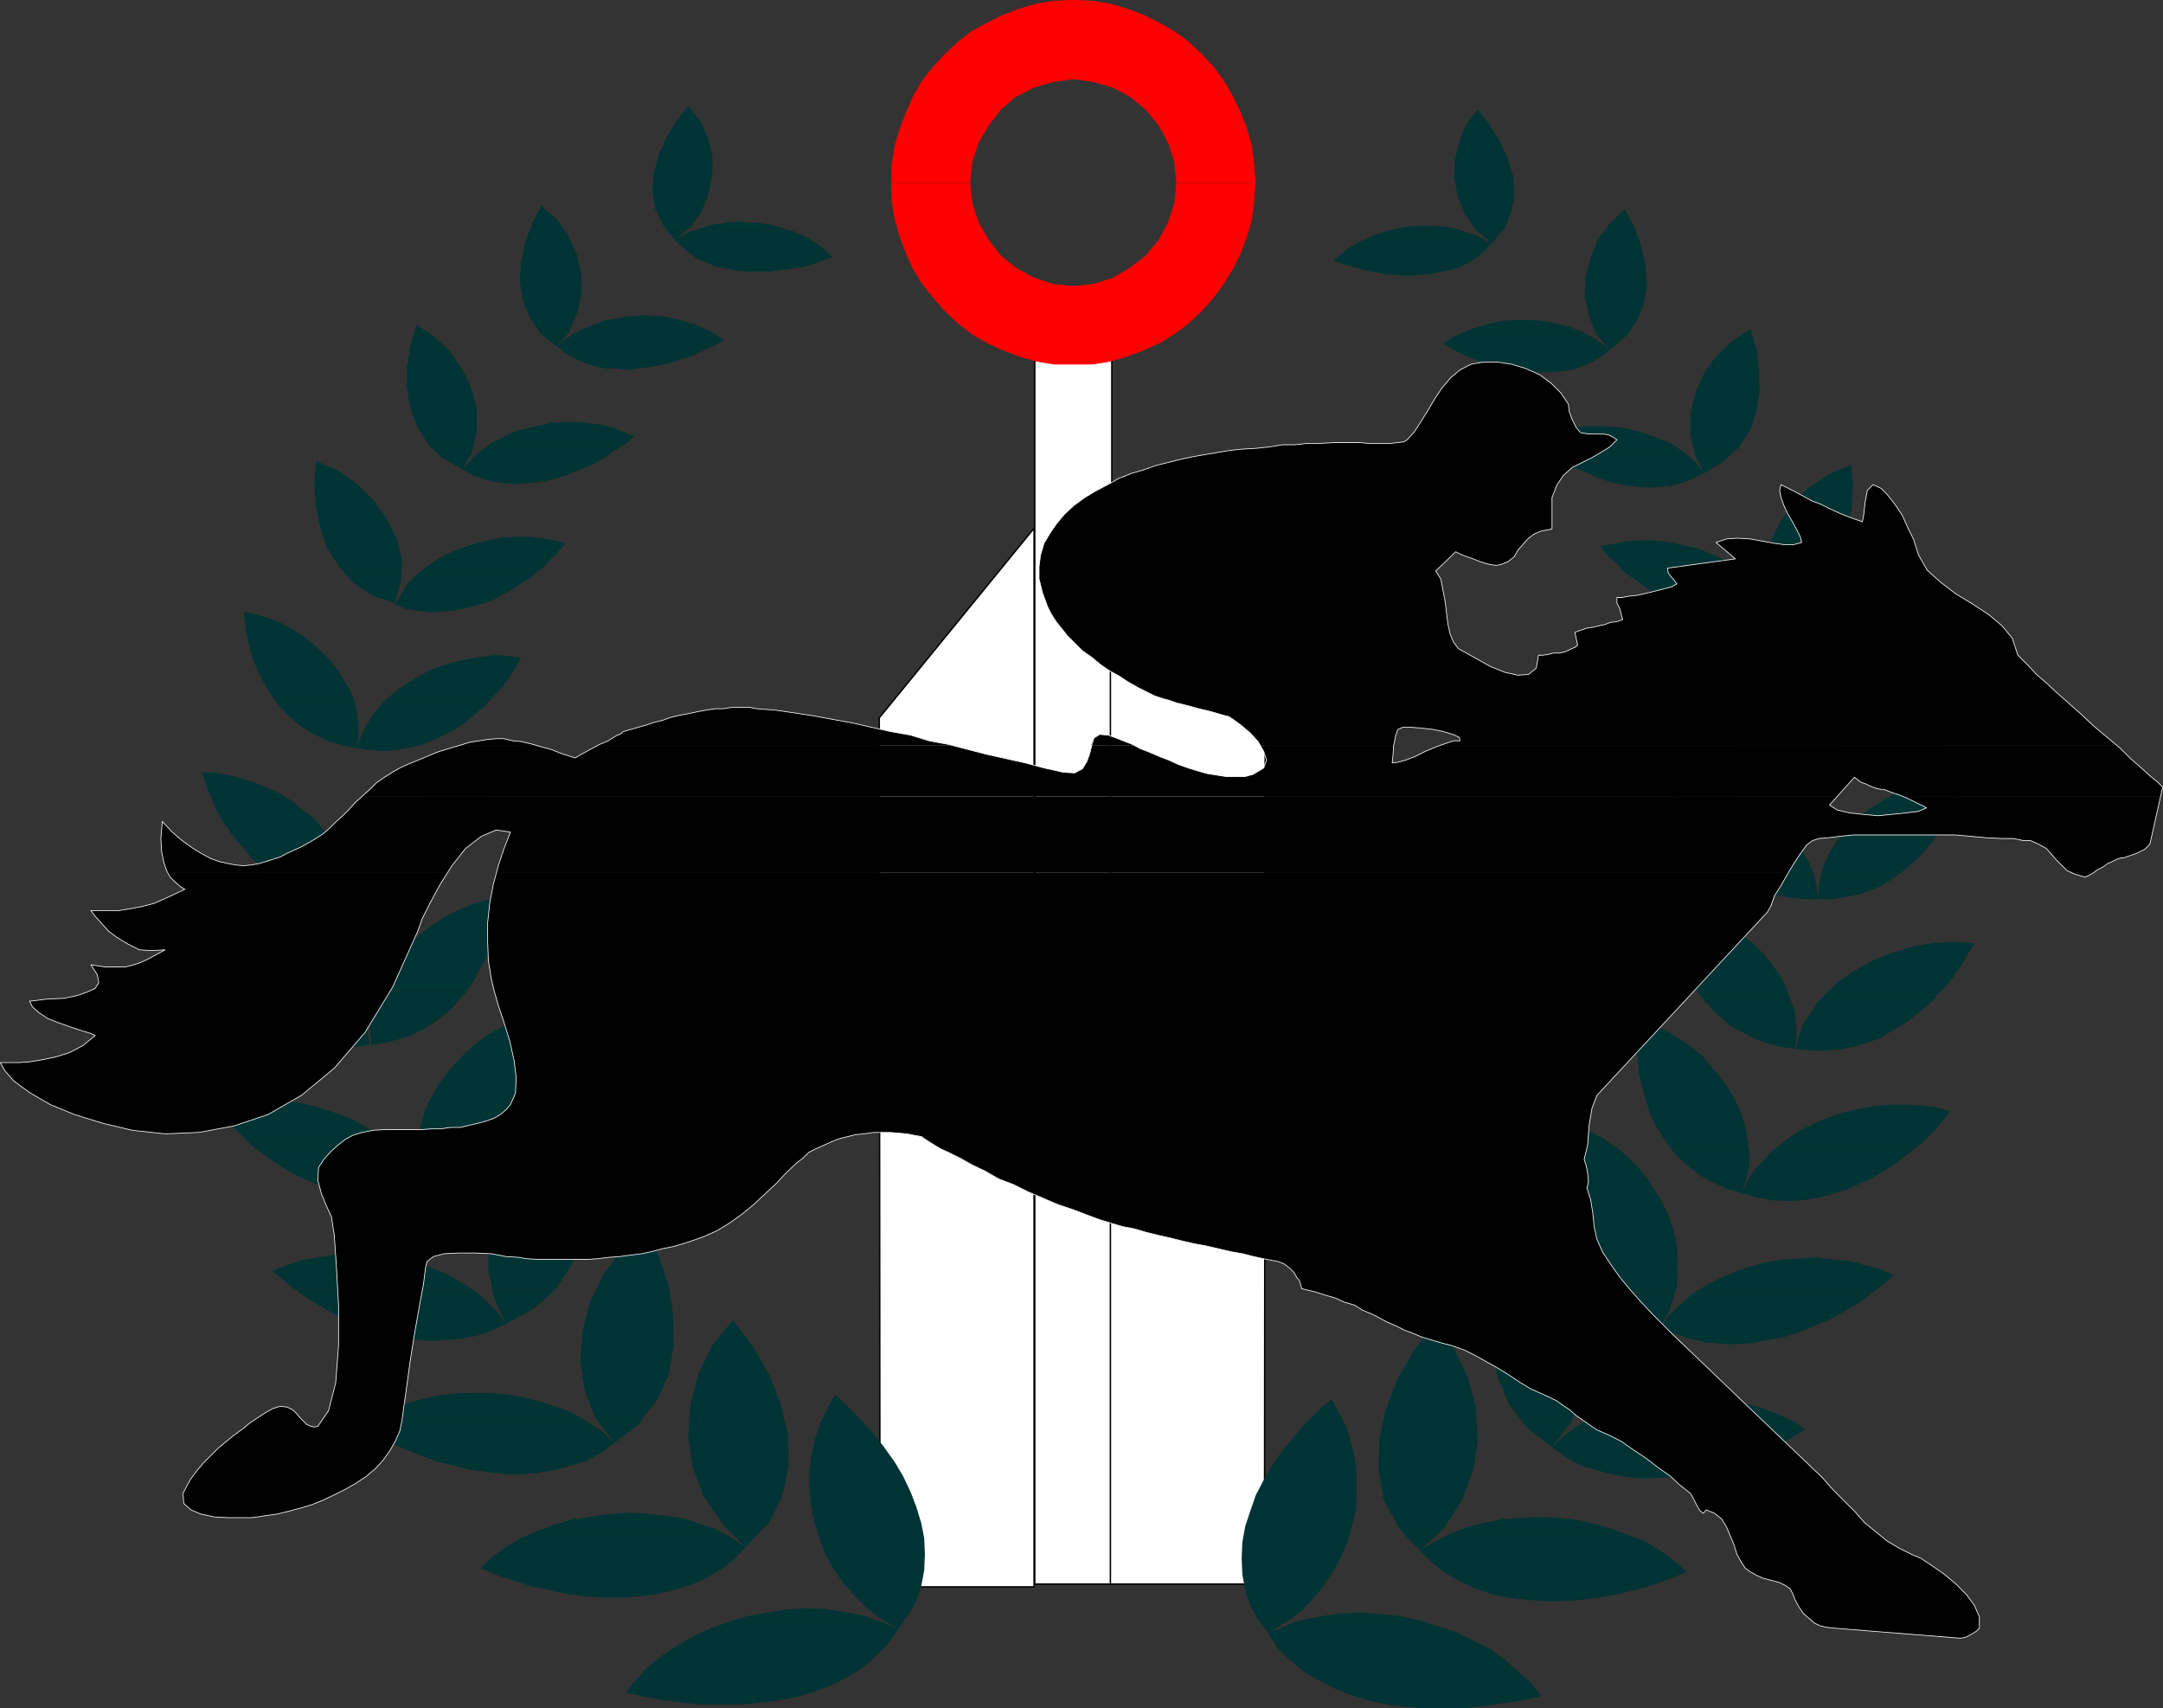 <?xml version="1.0" encoding="UTF-8" standalone="no"?>
<svg
   version="1.0"
   width="129.638mm"
   height="102.372mm"
   id="svg118"
   sodipodi:docname="Horse Racing 07.wmf"
   xmlns:inkscape="http://www.inkscape.org/namespaces/inkscape"
   xmlns:sodipodi="http://sodipodi.sourceforge.net/DTD/sodipodi-0.dtd"
   xmlns="http://www.w3.org/2000/svg"
   xmlns:svg="http://www.w3.org/2000/svg">
  <rect width="100%" height="100%" fill="#333333" stroke="none"/>
  <sodipodi:namedview
     id="namedview118"
     pagecolor="#ffffff"
     bordercolor="#000000"
     borderopacity="0.25"
     inkscape:showpageshadow="2"
     inkscape:pageopacity="0.0"
     inkscape:pagecheckerboard="0"
     inkscape:deskcolor="#d1d1d1"
     inkscape:document-units="mm" />
  <defs
     id="defs1">
    <pattern
       id="WMFhbasepattern"
       patternUnits="userSpaceOnUse"
       width="6"
       height="6"
       x="0"
       y="0" />
  </defs>
  <path
     style="fill:#ffffff;fill-opacity:1;fill-rule:evenodd;stroke:none"
     d="M 251.853,358.803 H 234.401 V 77.642 h 17.453 z"
     id="path1" />
  <path
     style="fill:none;stroke:#000000;stroke-width:0.323px;stroke-linecap:round;stroke-linejoin:round;stroke-miterlimit:4;stroke-dasharray:none;stroke-opacity:1"
     d="M 251.853,358.803 H 234.401 V 77.642 h 17.453 v 281.161 0"
     id="path2" />
  <path
     style="fill:#ff0000;fill-opacity:1;fill-rule:evenodd;stroke:none"
     d="m 201.919,41.447 0.162,-4.363 0.646,-4.04 1.131,-3.878 1.454,-3.716 1.616,-3.716 2.101,-3.555 2.424,-3.07 2.586,-2.747 2.909,-2.747 3.07,-2.424 3.555,-1.939 3.555,-1.777 3.878,-1.454 3.878,-1.131 4.04,-0.646 4.202,-0.162 4.202,0.162 4.04,0.646 3.878,1.131 3.878,1.454 3.555,1.777 3.394,1.939 3.232,2.424 2.909,2.747 2.586,2.747 2.262,3.07 2.101,3.555 1.778,3.716 1.454,3.716 1.131,3.878 0.485,4.04 0.323,4.363 h -17.776 l -0.485,-4.848 -1.454,-4.363 -2.101,-3.878 -2.909,-3.555 -3.555,-2.909 -3.878,-2.101 -4.363,-1.293 -4.686,-0.646 -4.686,0.646 -4.363,1.293 -4.04,2.101 -3.394,2.909 -2.747,3.555 -2.262,3.878 -1.454,4.363 -0.485,4.848 h -17.776 z"
     id="path3" />
  <path
     style="fill:#ff0000;fill-opacity:1;fill-rule:evenodd;stroke:none"
     d="m 201.919,41.447 0.162,4.201 0.646,4.04 1.131,3.878 1.454,3.878 1.616,3.555 2.101,3.393 2.424,3.07 2.586,2.909 2.909,2.747 3.07,2.424 3.555,2.101 3.555,1.616 3.878,1.454 3.878,1.131 4.04,0.646 h 4.202 4.202 l 4.04,-0.646 3.878,-1.131 3.878,-1.454 3.555,-1.616 3.394,-2.101 3.232,-2.424 2.909,-2.747 2.586,-2.909 2.262,-3.07 2.101,-3.393 1.778,-3.555 1.454,-3.878 1.131,-3.878 0.485,-4.04 0.323,-4.201 h -17.776 l -0.485,4.686 -1.454,4.363 -2.101,3.878 -2.909,3.555 -3.555,2.747 -3.878,2.262 -4.363,1.454 -4.686,0.485 -4.686,-0.485 -4.363,-1.454 -4.04,-2.262 -3.394,-2.747 -2.747,-3.555 -2.262,-3.878 -1.454,-4.363 -0.485,-4.686 h -17.776 z"
     id="path4" />
  <path
     style="fill:none;stroke:#ff0000;stroke-width:0.162px;stroke-linecap:round;stroke-linejoin:round;stroke-miterlimit:4;stroke-dasharray:none;stroke-opacity:1"
     d="m 243.127,17.855 4.686,0.646 4.363,1.293 3.878,2.101 3.555,2.909 2.909,3.555 2.101,3.878 1.454,4.363 0.485,4.848 -0.485,4.686 -1.454,4.363 -2.101,3.878 -2.909,3.555 -3.555,2.747 -3.878,2.262 -4.363,1.454 -4.686,0.485 -4.686,-0.485 -4.363,-1.454 -4.04,-2.262 -3.394,-2.747 -2.747,-3.555 -2.262,-3.878 -1.454,-4.363 -0.485,-4.686 0.485,-4.848 1.454,-4.363 2.262,-3.878 2.747,-3.555 3.394,-2.909 4.04,-2.101 4.363,-1.293 4.686,-0.646"
     id="path5" />
  <path
     style="fill:none;stroke:#ff0000;stroke-width:0.162px;stroke-linecap:round;stroke-linejoin:round;stroke-miterlimit:4;stroke-dasharray:none;stroke-opacity:1"
     d="m 243.127,0.081 4.202,0.162 4.04,0.646 3.878,1.131 3.878,1.454 3.555,1.777 3.394,1.939 3.232,2.424 2.909,2.747 2.586,2.747 2.262,3.07 2.101,3.555 1.778,3.716 1.454,3.716 1.131,3.878 0.485,4.04 0.323,4.363 -0.323,4.201 -0.485,4.04 -1.131,3.878 -1.454,3.878 -1.778,3.555 -2.101,3.393 -2.262,3.07 -2.586,2.909 -2.909,2.747 -3.232,2.424 -3.394,2.101 -3.555,1.616 -3.878,1.454 -3.878,1.131 -4.04,0.646 h -4.202 -4.202 l -4.04,-0.646 -3.878,-1.131 -3.878,-1.454 -3.555,-1.616 -3.555,-2.101 -3.07,-2.424 -2.909,-2.747 -2.586,-2.909 -2.424,-3.07 -2.101,-3.393 -1.616,-3.555 -1.454,-3.878 -1.131,-3.878 -0.646,-4.04 -0.162,-4.201 0.162,-4.363 0.646,-4.04 1.131,-3.878 1.454,-3.716 1.616,-3.716 2.101,-3.555 2.424,-3.07 2.586,-2.747 2.909,-2.747 3.07,-2.424 3.555,-1.939 3.555,-1.777 3.878,-1.454 3.878,-1.131 4.04,-0.646 4.202,-0.162"
     id="path6" />
  <path
     style="fill:#ffffff;fill-opacity:1;fill-rule:evenodd;stroke:none"
     d="m 199.01,162.799 35.229,-43.144 v 239.795 h -34.906 l -0.162,-196.651 v 0 z"
     id="path7" />
  <path
     style="fill:none;stroke:#000000;stroke-width:0.323px;stroke-linecap:round;stroke-linejoin:round;stroke-miterlimit:4;stroke-dasharray:none;stroke-opacity:1"
     d="m 199.01,162.799 35.229,-43.144 v 239.795 h -34.906 l -0.162,-196.651 v 0"
     id="path8" />
  <path
     style="fill:#ffffff;fill-opacity:1;fill-rule:evenodd;stroke:none"
     d="m 286.597,162.152 -35.067,-43.144 v 239.795 h 34.906 z"
     id="path9" />
  <path
     style="fill:none;stroke:#000000;stroke-width:0.323px;stroke-linecap:round;stroke-linejoin:round;stroke-miterlimit:4;stroke-dasharray:none;stroke-opacity:1"
     d="m 286.597,162.152 -35.067,-43.144 v 239.795 h 34.906 l 0.162,-196.651 v 0"
     id="path10" />
  <path
     style="fill:#003333;fill-opacity:1;fill-rule:evenodd;stroke:none"
     d="m 285.628,367.529 -0.646,-0.646 -1.778,-3.393 -1.131,-3.393 -0.646,-3.393 -0.162,-3.716 0.162,-3.716 0.646,-3.555 1.131,-3.393 1.293,-3.716 1.778,-3.393 1.939,-3.393 2.262,-3.232 2.586,-3.07 2.586,-3.07 2.909,-2.909 3.07,-2.585 1.778,3.232 1.616,3.232 1.131,3.716 0.808,3.555 0.323,3.555 v 3.878 l -0.162,3.716 -0.808,3.716 -1.131,3.716 -1.454,3.555 -1.939,3.393 -2.262,3.393 -2.424,2.909 -2.909,2.909 -3.232,2.262 h -5.333 v 0 z"
     id="path11" />
  <path
     style="fill:#003333;fill-opacity:1;fill-rule:evenodd;stroke:none"
     d="m 293.061,367.529 2.101,-0.646 4.363,-0.808 4.363,-0.646 4.363,-0.162 4.363,0.323 4.525,0.485 4.363,0.97 2.101,0.646 h -30.542 v 0 z"
     id="path12" />
  <path
     style="fill:#003333;fill-opacity:1;fill-rule:evenodd;stroke:none"
     d="m 285.628,367.529 1.616,2.424 3.555,-2.262 h 0.162 -5.333 v 0 z"
     id="path13" />
  <path
     style="fill:#003333;fill-opacity:1;fill-rule:evenodd;stroke:none"
     d="m 293.061,367.529 -1.939,0.808 -3.878,1.616 2.101,3.232 2.747,2.747 3.07,2.585 3.232,1.939 3.717,1.939 3.717,1.454 4.04,1.293 4.363,0.97 4.202,0.485 4.363,0.323 h 4.525 4.363 l 4.363,-0.485 4.525,-0.646 4.363,-0.646 4.202,-0.97 -2.424,-3.07 -2.909,-2.585 -3.07,-2.747 -3.232,-2.262 -3.878,-1.939 -3.878,-1.939 -4.202,-1.293 -1.939,-0.646 h -30.542 v 0 z"
     id="path14" />
  <path
     style="fill:#003333;fill-opacity:1;fill-rule:evenodd;stroke:none"
     d="m 317.948,347.331 -1.293,-1.616 -3.232,-6.14 -1.131,-6.625 0.162,-6.948 1.454,-6.787 2.747,-6.948 3.717,-6.463 4.525,-5.817 4.525,5.494 3.07,6.463 1.778,6.787 0.485,7.271 -0.97,6.948 -2.586,6.787 -4.04,6.302 -1.293,1.293 h -7.757 v 0 z"
     id="path15" />
  <path
     style="fill:#003333;fill-opacity:1;fill-rule:evenodd;stroke:none"
     d="m 328.613,347.331 3.878,-1.454 3.878,-0.97 4.04,-0.808 4.202,-0.323 4.363,-0.162 4.202,0.162 4.04,0.485 4.202,0.97 4.04,1.131 2.424,0.97 z"
     id="path16" />
  <path
     style="fill:#003333;fill-opacity:1;fill-rule:evenodd;stroke:none"
     d="m 317.948,347.331 3.717,3.878 4.202,-3.878 h -7.757 v 0 z"
     id="path17" />
  <path
     style="fill:#003333;fill-opacity:1;fill-rule:evenodd;stroke:none"
     d="m 328.613,347.331 -3.555,1.777 -3.394,2.101 2.747,2.747 2.909,2.262 3.394,1.939 3.394,1.616 3.717,1.293 3.717,0.808 4.202,0.485 4.04,0.323 h 4.04 l 4.363,-0.323 4.202,-0.485 4.202,-0.808 4.04,-0.97 3.878,-1.131 4.04,-1.454 3.555,-1.454 -2.747,-2.424 -3.07,-2.262 -3.394,-2.101 -3.717,-1.454 -1.293,-0.485 z"
     id="path18" />
  <path
     style="fill:#003333;fill-opacity:1;fill-rule:evenodd;stroke:none"
     d="m 344.773,321.962 -2.909,-3.878 -2.586,-6.14 -1.131,-6.463 v -6.787 l 1.131,-6.787 2.262,-6.463 2.909,-6.14 5.333,4.686 4.363,5.494 2.909,6.14 1.939,6.463 0.485,6.948 -1.131,6.625 -2.424,6.302 H 344.773 Z"
     id="path19" />
  <path
     style="fill:#003333;fill-opacity:1;fill-rule:evenodd;stroke:none"
     d="m 359.156,321.962 1.454,-0.808 3.555,-1.616 3.555,-1.131 3.878,-0.97 4.04,-0.646 3.878,-0.323 4.202,-0.162 3.878,0.323 3.878,0.485 4.04,0.808 3.555,0.97 3.717,1.454 3.232,1.454 0.323,0.162 z"
     id="path20" />
  <path
     style="fill:#003333;fill-opacity:1;fill-rule:evenodd;stroke:none"
     d="m 344.773,321.962 1.131,1.454 5.656,4.363 4.363,-5.656 V 321.962 H 344.773 Z"
     id="path21" />
  <path
     style="fill:#003333;fill-opacity:1;fill-rule:evenodd;stroke:none"
     d="m 359.156,321.962 -1.939,1.131 -3.07,2.262 -2.586,2.424 3.07,2.262 3.232,1.777 3.555,1.131 3.555,0.97 3.717,0.646 3.717,0.323 3.878,-0.162 3.878,-0.323 3.878,-0.646 3.878,-0.808 3.878,-0.97 3.717,-1.293 3.555,-1.616 3.555,-1.616 3.232,-1.777 3.07,-1.939 -2.586,-1.777 z"
     id="path22" />
  <path
     style="fill:#003333;fill-opacity:1;fill-rule:evenodd;stroke:none"
     d="m 364.812,292.714 -3.232,-5.171 -2.424,-5.817 -1.293,-6.463 -0.162,-6.463 0.808,-6.463 1.616,-6.14 2.909,1.616 2.909,1.939 2.586,2.101 2.586,2.585 2.101,2.585 1.778,2.747 1.778,2.909 1.293,3.07 1.131,3.232 0.646,3.07 0.162,3.232 v 3.07 l -0.162,3.232 -0.485,1.131 h -14.544 z"
     id="path23" />
  <path
     style="fill:#003333;fill-opacity:1;fill-rule:evenodd;stroke:none"
     d="m 383.88,292.714 2.424,-1.454 3.07,-1.616 3.394,-1.454 3.717,-1.293 3.555,-0.97 3.717,-0.646 3.717,-0.162 3.878,-0.323 3.717,0.485 3.717,0.323 3.555,0.97 3.394,0.808 3.232,1.454 -2.424,2.101 -2.262,1.777 h -40.238 v 0 z"
     id="path24" />
  <path
     style="fill:#003333;fill-opacity:1;fill-rule:evenodd;stroke:none"
     d="m 364.812,292.714 0.162,0.162 4.848,4.524 6.141,3.232 1.778,-2.909 1.131,-3.07 0.485,-1.939 h -14.544 z"
     id="path25" />
  <path
     style="fill:#003333;fill-opacity:1;fill-rule:evenodd;stroke:none"
     d="m 383.88,292.714 -0.646,0.485 -2.586,2.262 -2.586,2.424 -1.939,2.747 3.232,1.454 3.394,1.131 3.555,0.808 3.394,0.323 3.717,0.162 3.555,-0.323 3.555,-0.646 3.555,-0.646 3.394,-1.131 3.555,-1.454 3.394,-1.454 3.232,-1.777 3.232,-1.777 2.747,-2.101 0.646,-0.485 h -40.238 v 0 z"
     id="path26" />
  <path
     style="fill:#003333;fill-opacity:1;fill-rule:evenodd;stroke:none"
     d="m 378.386,260.074 v 0 l -1.778,-2.585 -1.616,-2.585 -1.293,-2.909 -0.97,-3.07 -0.808,-2.909 -0.646,-2.909 -0.323,-3.232 -0.162,-2.909 v -3.07 l 0.323,-2.909 3.07,0.97 3.07,1.454 2.747,1.616 2.909,1.939 2.586,2.101 2.101,2.424 2.101,2.585 1.778,2.424 1.616,2.747 1.293,2.909 0.97,2.909 0.485,3.07 0.323,2.101 h -17.614 v 0 z"
     id="path27" />
  <path
     style="fill:#003333;fill-opacity:1;fill-rule:evenodd;stroke:none"
     d="m 401.98,260.074 h 0.323 l 2.586,-2.101 2.909,-1.939 3.232,-1.616 3.232,-1.293 3.232,-1.131 3.555,-0.808 3.555,-0.646 3.394,-0.323 h 3.717 l 3.394,0.162 3.394,0.485 3.232,0.808 -1.939,2.585 -2.101,2.262 -2.424,2.424 -1.616,1.293 h -31.674 v 0 z"
     id="path28" />
  <path
     style="fill:#003333;fill-opacity:1;fill-rule:evenodd;stroke:none"
     d="m 378.386,260.074 1.939,2.262 2.424,2.101 2.586,1.939 2.747,1.454 3.07,1.454 3.394,0.97 0.97,-2.909 0.646,-3.07 0.162,-3.07 -0.162,-0.97 h -17.614 v 0 z"
     id="path29" />
  <path
     style="fill:#003333;fill-opacity:1;fill-rule:evenodd;stroke:none"
     d="m 401.98,260.074 -2.101,2.262 -2.262,2.424 -1.778,2.585 -1.293,2.909 3.394,0.97 3.394,0.646 3.555,0.162 3.232,-0.162 3.232,-0.485 3.232,-0.808 3.394,-0.97 3.232,-1.454 3.07,-1.454 2.747,-1.616 2.909,-1.939 2.747,-2.101 0.97,-0.808 h -31.674 v 0 z"
     id="path30" />
  <path
     style="fill:#003333;fill-opacity:1;fill-rule:evenodd;stroke:none"
     d="m 385.012,225.333 -1.293,-2.101 -1.616,-2.424 -1.454,-2.585 -1.131,-2.747 -0.808,-2.747 -0.808,-2.909 -0.485,-2.909 -0.323,-2.747 3.07,0.646 3.232,0.808 2.909,1.131 2.909,1.454 2.747,1.616 2.586,1.777 2.586,2.101 2.101,2.101 2.101,2.585 1.778,2.424 1.293,2.424 0.808,2.101 z"
     id="path31" />
  <path
     style="fill:#003333;fill-opacity:1;fill-rule:evenodd;stroke:none"
     d="m 413.292,225.333 0.646,-0.646 2.262,-2.101 2.747,-1.939 2.586,-1.616 3.07,-1.616 3.07,-1.293 3.232,-0.97 3.232,-0.97 3.394,-0.485 3.232,-0.323 h 3.232 l 3.232,0.323 -1.454,2.424 -1.454,2.424 -1.778,2.585 -1.939,2.585 -1.778,1.616 z"
     id="path32" />
  <path
     style="fill:#003333;fill-opacity:1;fill-rule:evenodd;stroke:none"
     d="m 385.012,225.333 0.485,0.646 1.939,2.101 2.101,2.101 2.262,2.101 2.747,1.454 2.747,1.454 2.909,1.131 3.232,0.808 3.232,0.485 0.323,-2.909 -0.162,-3.07 -0.323,-2.747 -0.97,-2.747 -0.323,-0.808 z"
     id="path33" />
  <path
     style="fill:#003333;fill-opacity:1;fill-rule:evenodd;stroke:none"
     d="m 413.292,225.333 -1.454,1.616 -1.616,2.424 -1.778,2.585 -0.97,2.747 -0.646,2.909 3.394,0.323 h 3.232 l 3.07,-0.162 3.232,-0.646 2.909,-0.808 3.07,-1.131 2.747,-1.616 2.747,-1.616 2.424,-1.777 2.586,-2.101 2.262,-2.101 0.323,-0.646 z"
     id="path34" />
  <path
     style="fill:#003333;fill-opacity:1;fill-rule:evenodd;stroke:none"
     d="m 392.122,197.701 -0.162,-0.162 -2.262,-1.616 -2.101,-2.101 -2.101,-2.262 -1.616,-2.424 -1.778,-2.262 -1.454,-2.585 -1.293,-2.424 -0.808,-2.747 -0.97,-2.424 3.07,0.162 3.07,0.323 3.07,0.646 2.909,0.808 2.909,1.293 2.909,1.293 2.586,1.616 2.586,1.616 2.424,2.101 1.939,2.101 1.939,2.101 1.454,2.424 1.454,2.424 0.808,2.101 h -18.584 z"
     id="path35" />
  <path
     style="fill:#003333;fill-opacity:1;fill-rule:evenodd;stroke:none"
     d="m 412.645,197.701 0.646,-2.101 1.131,-2.424 1.616,-2.585 1.778,-2.101 2.101,-2.262 2.101,-1.939 2.586,-1.777 2.747,-1.616 2.586,-1.454 3.07,-1.131 2.909,-0.97 2.909,-0.808 3.07,-0.485 3.232,-0.162 -0.808,2.424 -0.97,2.747 -1.293,2.424 -1.293,2.585 -1.616,2.585 -1.616,2.262 -1.939,2.262 -1.939,1.939 -2.262,1.939 -0.808,0.646 h -17.938 z"
     id="path36" />
  <path
     style="fill:#003333;fill-opacity:1;fill-rule:evenodd;stroke:none"
     d="m 392.122,197.701 2.262,1.616 2.586,1.454 2.747,1.293 2.909,0.808 2.909,0.485 3.232,0.323 h 3.07 l -0.323,-2.585 -0.485,-2.747 -0.323,-0.646 h -18.584 z"
     id="path37" />
  <path
     style="fill:#003333;fill-opacity:1;fill-rule:evenodd;stroke:none"
     d="m 412.645,197.701 -0.162,0.485 -0.485,2.909 -0.162,2.585 h 3.232 l 3.07,-0.485 3.07,-0.646 2.747,-0.97 2.586,-1.131 2.424,-1.616 1.616,-1.131 h -17.938 z"
     id="path38" />
  <path
     style="fill:#003333;fill-opacity:1;fill-rule:evenodd;stroke:none"
     d="m 380.164,159.89 -1.293,-1.131 -1.778,-2.101 -1.616,-2.262 -1.616,-2.262 -1.131,-2.262 2.747,-0.162 3.07,-0.323 2.909,0.323 3.07,0.323 2.909,0.646 2.909,0.808 2.747,1.131 2.747,1.454 2.586,1.293 2.424,1.777 2.262,1.616 0.97,1.293 h -23.917 v 0 z"
     id="path39" />
  <path
     style="fill:#003333;fill-opacity:1;fill-rule:evenodd;stroke:none"
     d="m 410.383,159.89 0.97,-2.424 1.293,-2.424 1.616,-2.262 1.616,-2.262 1.939,-2.101 2.101,-1.777 2.262,-1.777 2.424,-1.616 2.747,-1.131 2.586,-1.131 2.747,-0.808 2.747,-0.646 -0.162,2.585 -0.485,2.424 -0.485,2.585 -0.646,2.585 -0.97,2.585 -1.131,2.424 -1.454,2.262 -1.454,2.424 -0.485,0.646 h -17.776 v 0 z"
     id="path40" />
  <path
     style="fill:#003333;fill-opacity:1;fill-rule:evenodd;stroke:none"
     d="m 380.164,159.89 0.808,0.97 2.101,1.777 2.262,1.777 2.424,1.616 2.424,1.454 2.586,1.131 2.747,1.131 2.747,0.646 2.909,0.485 2.909,0.162 2.909,-0.162 2.909,-0.485 -0.646,-2.585 -1.131,-2.585 -1.454,-2.101 -1.778,-2.262 -0.808,-0.808 h -23.917 v 0 z"
     id="path41" />
  <path
     style="fill:#003333;fill-opacity:1;fill-rule:evenodd;stroke:none"
     d="m 410.383,159.89 -0.646,2.585 -0.162,2.747 v 2.585 l 0.323,2.585 3.07,-0.485 2.747,-0.808 2.747,-1.131 2.424,-1.293 2.101,-1.454 2.101,-1.777 1.939,-2.101 1.131,-1.293 h -17.776 v 0 z"
     id="path42" />
  <path
     style="fill:#003333;fill-opacity:1;fill-rule:evenodd;stroke:none"
     d="m 368.69,130.158 -0.808,-0.646 -1.778,-1.939 -1.939,-1.777 -1.616,-2.101 2.747,-0.485 2.586,-0.485 2.909,-0.323 h 2.909 l 2.747,0.162 2.909,0.485 2.747,0.646 2.909,0.646 2.586,1.131 2.586,1.131 2.262,1.454 2.262,1.616 0.485,0.485 z"
     id="path43" />
  <path
     style="fill:#003333;fill-opacity:1;fill-rule:evenodd;stroke:none"
     d="m 399.717,130.158 v -2.101 l 1.131,-4.848 2.262,-4.686 2.909,-4.363 3.717,-3.716 4.686,-3.07 4.848,-2.101 0.485,4.848 -0.323,5.009 -0.97,4.848 -1.778,4.686 -2.424,4.524 -0.97,0.97 z"
     id="path44" />
  <path
     style="fill:#003333;fill-opacity:1;fill-rule:evenodd;stroke:none"
     d="m 368.69,130.158 1.454,0.97 2.262,1.616 2.262,1.616 2.424,1.293 2.424,1.131 2.747,0.97 2.747,0.808 2.586,0.485 2.747,0.323 2.747,0.162 2.747,-0.323 2.747,-0.485 2.747,-0.97 -1.293,-2.101 -1.454,-2.262 -1.939,-1.939 -1.454,-1.293 z"
     id="path45" />
  <path
     style="fill:#003333;fill-opacity:1;fill-rule:evenodd;stroke:none"
     d="m 399.717,130.158 0.162,2.747 1.454,4.686 5.171,-1.777 4.202,-3.07 2.586,-2.585 z"
     id="path46" />
  <path
     style="fill:#003333;fill-opacity:1;fill-rule:evenodd;stroke:none"
     d="m 350.106,101.88 -0.97,-0.646 -1.939,-1.616 2.262,-0.97 2.424,-0.97 2.747,-0.646 2.586,-0.323 2.747,-0.162 h 2.909 l 2.747,0.162 2.586,0.323 2.747,0.646 2.747,0.808 2.424,0.97 2.424,0.97 2.101,1.454 z"
     id="path47" />
  <path
     style="fill:#003333;fill-opacity:1;fill-rule:evenodd;stroke:none"
     d="m 383.719,101.88 -0.808,-3.555 v -4.524 l 1.131,-4.686 1.939,-4.524 2.747,-3.878 3.555,-3.393 4.202,-2.747 1.454,4.524 0.485,4.686 0.162,4.686 -0.646,4.524 -1.454,4.363 -2.586,3.878 -0.646,0.646 z"
     id="path48" />
  <path
     style="fill:#003333;fill-opacity:1;fill-rule:evenodd;stroke:none"
     d="m 350.106,101.88 1.131,0.808 2.262,1.454 2.101,1.454 2.586,0.97 2.586,1.131 2.424,0.97 2.586,0.808 2.747,0.485 2.586,0.323 2.586,0.162 2.586,-0.162 2.586,-0.323 2.424,-0.646 2.424,-0.97 2.262,-1.131 -1.454,-1.939 -1.778,-1.777 -2.101,-1.616 z"
     id="path49" />
  <path
     style="fill:#003333;fill-opacity:1;fill-rule:evenodd;stroke:none"
     d="m 383.719,101.88 0.162,0.97 2.101,4.363 4.363,-2.585 2.909,-2.747 z"
     id="path50" />
  <path
     style="fill:#003333;fill-opacity:1;fill-rule:evenodd;stroke:none"
     d="m 329.906,76.027 1.131,-0.485 2.101,-0.97 2.586,-0.808 2.424,-0.646 2.586,-0.485 2.586,-0.162 h 2.747 l 2.424,0.162 2.747,0.323 2.586,0.646 2.262,0.646 2.424,0.97 1.454,0.808 z"
     id="path51" />
  <path
     style="fill:#003333;fill-opacity:1;fill-rule:evenodd;stroke:none"
     d="m 361.903,76.027 -0.323,-0.323 -1.616,-4.201 -0.97,-4.363 0.162,-4.524 1.131,-4.201 1.778,-4.363 2.747,-3.555 3.232,-3.07 2.101,3.878 1.616,4.363 0.97,4.363 0.323,4.524 -0.646,4.201 -1.616,3.878 -2.262,3.393 h -6.464 v 0 z"
     id="path52" />
  <path
     style="fill:#003333;fill-opacity:1;fill-rule:evenodd;stroke:none"
     d="m 329.906,76.027 -1.131,0.485 -1.939,1.293 2.262,1.293 2.101,1.131 2.424,0.97 2.424,0.97 2.586,0.808 2.424,0.485 2.586,0.485 2.586,0.323 2.586,0.162 2.424,-0.162 2.586,-0.162 2.262,-0.323 2.262,-0.808 2.262,-0.97 2.262,-1.293 1.778,-1.454 -1.778,-1.454 -2.101,-1.293 -0.808,-0.485 z"
     id="path53" />
  <path
     style="fill:#003333;fill-opacity:1;fill-rule:evenodd;stroke:none"
     d="m 361.903,76.027 2.747,3.232 3.555,-3.07 0.323,-0.162 h -6.464 v 0 z"
     id="path54" />
  <path
     style="fill:#003333;fill-opacity:1;fill-rule:evenodd;stroke:none"
     d="m 311.484,53.081 h 0.323 l 2.424,-0.808 2.262,-0.485 2.586,-0.485 2.424,-0.162 h 2.586 l 2.424,0.162 2.424,0.323 2.262,0.646 2.424,0.808 h 0.323 z"
     id="path55" />
  <path
     style="fill:#003333;fill-opacity:1;fill-rule:evenodd;stroke:none"
     d="m 335.562,53.081 -1.131,-0.808 -2.586,-3.716 -1.616,-4.04 -0.808,-4.04 0.162,-4.201 0.97,-4.201 1.616,-3.878 2.586,-3.393 2.747,3.555 2.262,3.716 1.778,3.878 1.293,4.201 0.162,4.04 -0.646,3.878 -1.616,3.878 -1.131,1.131 z"
     id="path56" />
  <path
     style="fill:#003333;fill-opacity:1;fill-rule:evenodd;stroke:none"
     d="m 311.484,53.081 -1.939,0.97 -2.101,0.97 -1.939,1.131 -1.778,1.454 -1.616,1.454 2.262,0.808 2.424,0.646 2.262,0.646 2.424,0.485 2.424,0.485 2.586,0.162 2.424,0.162 2.424,-0.162 2.424,-0.162 2.262,-0.485 2.424,-0.485 2.262,-0.646 1.939,-0.97 1.939,-1.293 1.778,-1.454 1.454,-1.616 -1.939,-1.131 -1.939,-0.97 z"
     id="path57" />
  <path
     style="fill:#003333;fill-opacity:1;fill-rule:evenodd;stroke:none"
     d="m 335.562,53.081 2.262,2.101 1.778,-2.101 z"
     id="path58" />
  <path
     style="fill:#003333;fill-opacity:1;fill-rule:evenodd;stroke:none"
     d="m 167.175,366.721 2.101,-0.646 4.363,-0.808 4.363,-0.646 4.363,-0.323 4.525,0.162 4.363,0.646 4.202,0.808 2.262,0.808 z"
     id="path59" />
  <path
     style="fill:#003333;fill-opacity:1;fill-rule:evenodd;stroke:none"
     d="m 199.657,366.721 -3.07,-2.262 -2.909,-2.909 -2.586,-2.909 -2.262,-3.232 -1.939,-3.555 -1.293,-3.555 -1.131,-3.716 -0.808,-3.716 -0.323,-3.716 v -3.878 l 0.485,-3.555 0.808,-3.716 1.131,-3.555 1.616,-3.232 1.778,-3.232 3.07,2.747 2.747,2.909 2.747,2.909 2.424,3.07 2.424,3.393 1.939,3.232 1.778,3.716 1.293,3.393 1.131,3.716 0.646,3.393 0.162,3.555 -0.162,3.716 -0.646,3.393 -1.131,3.393 -1.778,3.393 -0.808,0.808 h -5.333 z"
     id="path60" />
  <path
     style="fill:#003333;fill-opacity:1;fill-rule:evenodd;stroke:none"
     d="m 167.175,366.721 -2.101,0.646 -4.04,1.454 -3.878,1.777 -3.717,2.101 -3.394,2.262 -3.232,2.585 -2.586,2.747 -2.424,3.07 4.04,0.97 4.363,0.808 4.363,0.485 4.363,0.485 h 4.686 4.363 l 4.363,-0.485 4.363,-0.485 4.04,-0.808 4.202,-1.293 3.717,-1.454 3.717,-1.939 3.232,-2.101 3.07,-2.585 2.586,-2.747 2.262,-3.232 -3.878,-1.616 -1.939,-0.646 z"
     id="path61" />
  <path
     style="fill:#003333;fill-opacity:1;fill-rule:evenodd;stroke:none"
     d="m 199.657,366.721 0.323,0.162 3.555,2.101 1.454,-2.262 h -5.333 z"
     id="path62" />
  <path
     style="fill:#003333;fill-opacity:1;fill-rule:evenodd;stroke:none"
     d="m 122.412,346.523 3.07,-1.131 3.878,-1.131 4.04,-0.646 4.363,-0.646 4.04,-0.323 4.202,0.162 4.363,0.485 4.04,0.485 3.878,1.293 3.878,1.293 0.162,0.162 z"
     id="path63" />
  <path
     style="fill:#003333;fill-opacity:1;fill-rule:evenodd;stroke:none"
     d="m 164.913,346.523 -1.293,-1.454 -4.202,-6.14 -2.586,-6.948 -0.97,-6.948 0.646,-7.271 1.778,-6.787 3.232,-6.463 4.525,-5.494 4.525,5.979 3.717,6.463 2.586,6.625 1.616,6.948 0.162,7.11 -1.454,6.787 -3.07,6.14 -1.454,1.454 z"
     id="path64" />
  <path
     style="fill:#003333;fill-opacity:1;fill-rule:evenodd;stroke:none"
     d="m 122.412,346.523 -0.808,0.323 -3.717,1.616 -3.232,1.939 -3.232,2.262 -2.586,2.585 3.555,1.454 3.878,1.293 4.04,1.293 3.878,0.808 4.363,0.97 4.04,0.485 4.202,0.323 h 4.04 l 4.202,-0.323 4.04,-0.485 3.717,-0.97 3.878,-1.131 3.394,-1.616 3.394,-1.939 2.909,-2.262 2.586,-2.747 -3.232,-2.101 -3.394,-1.777 z"
     id="path65" />
  <path
     style="fill:#003333;fill-opacity:1;fill-rule:evenodd;stroke:none"
     d="m 164.913,346.523 4.04,3.878 3.717,-3.878 z"
     id="path66" />
  <path
     style="fill:#003333;fill-opacity:1;fill-rule:evenodd;stroke:none"
     d="m 84.113,321.154 0.646,-0.162 3.394,-1.616 3.555,-1.293 3.717,-1.131 3.717,-0.808 4.04,-0.485 4.04,-0.162 h 4.04 l 4.04,0.485 3.878,0.646 3.717,0.97 3.878,1.293 3.394,1.454 1.454,0.808 H 84.274 v 0 z"
     id="path67" />
  <path
     style="fill:#003333;fill-opacity:1;fill-rule:evenodd;stroke:none"
     d="m 134.855,321.154 -2.424,-6.302 -0.97,-6.625 0.485,-6.787 1.778,-6.625 3.07,-6.302 4.04,-5.494 5.494,-4.686 2.909,6.302 2.262,6.625 0.97,6.625 0.162,6.787 -1.131,6.463 -2.586,5.979 -3.232,4.04 z"
     id="path68" />
  <path
     style="fill:#003333;fill-opacity:1;fill-rule:evenodd;stroke:none"
     d="m 84.113,321.154 -2.424,1.616 3.232,1.939 3.232,1.777 3.555,1.777 3.555,1.454 3.717,1.293 3.878,0.97 3.878,0.97 3.878,0.485 3.878,0.485 h 3.878 l 3.717,-0.323 3.717,-0.646 3.555,-0.97 3.555,-1.131 3.232,-1.777 3.07,-2.262 -2.747,-2.585 -3.07,-1.939 -1.778,-1.131 H 84.274 v 0 z"
     id="path69" />
  <path
     style="fill:#003333;fill-opacity:1;fill-rule:evenodd;stroke:none"
     d="m 134.855,321.154 4.363,5.656 5.656,-4.363 0.808,-1.293 z"
     id="path70" />
  <path
     style="fill:#003333;fill-opacity:1;fill-rule:evenodd;stroke:none"
     d="m 66.498,291.907 -2.262,-1.939 -2.586,-2.101 3.394,-1.293 3.232,-1.131 3.717,-0.646 3.717,-0.485 3.717,-0.323 h 3.878 l 3.717,0.646 3.717,0.646 3.717,0.808 3.394,1.131 3.555,1.454 3.07,1.777 2.424,1.454 H 66.66 v 0 z"
     id="path71" />
  <path
     style="fill:#003333;fill-opacity:1;fill-rule:evenodd;stroke:none"
     d="m 111.423,291.907 -0.162,-1.131 -0.646,-3.232 v -3.07 l 0.646,-3.393 0.485,-3.232 1.131,-3.07 1.293,-2.909 1.778,-2.909 1.778,-2.747 2.101,-2.585 2.586,-2.585 2.586,-2.101 2.747,-1.939 3.07,-1.616 1.616,6.14 0.808,6.463 -0.162,6.463 -1.293,6.302 -2.424,5.979 -3.394,5.171 h -14.544 z"
     id="path72" />
  <path
     style="fill:#003333;fill-opacity:1;fill-rule:evenodd;stroke:none"
     d="m 66.498,291.907 0.646,0.323 2.909,2.101 2.909,1.777 3.394,1.777 3.232,1.616 3.555,1.454 3.555,1.131 3.555,0.808 3.555,0.485 3.717,0.323 3.555,-0.162 3.394,-0.323 3.555,-0.646 3.232,-1.131 3.394,-1.616 -2.101,-2.747 -2.424,-2.424 -2.586,-2.262 -0.646,-0.485 H 66.66 v 0 z"
     id="path73" />
  <path
     style="fill:#003333;fill-opacity:1;fill-rule:evenodd;stroke:none"
     d="m 111.423,291.907 0.485,1.939 1.293,3.07 1.454,2.909 6.302,-3.393 4.848,-4.363 0.162,-0.162 h -14.544 z"
     id="path74" />
  <path
     style="fill:#003333;fill-opacity:1;fill-rule:evenodd;stroke:none"
     d="m 56.802,259.266 -1.293,-1.293 -2.424,-2.424 -2.262,-2.262 -1.778,-2.585 3.232,-0.808 3.394,-0.485 3.555,-0.162 h 3.394 l 3.717,0.323 3.394,0.646 3.555,0.97 3.394,1.131 3.232,1.293 3.07,1.777 2.909,1.616 2.747,2.101 0.162,0.162 H 56.964 v 0 z"
     id="path75" />
  <path
     style="fill:#003333;fill-opacity:1;fill-rule:evenodd;stroke:none"
     d="m 94.617,259.266 0.162,-1.939 0.646,-2.909 0.97,-3.07 1.293,-2.747 1.616,-2.909 1.778,-2.424 2.262,-2.585 2.101,-2.262 2.586,-2.262 2.747,-1.939 2.909,-1.616 2.909,-1.454 3.232,-0.97 0.323,2.909 v 3.07 l -0.162,2.909 -0.485,3.07 -0.646,3.07 -0.808,3.07 -1.131,2.747 -1.293,2.909 -1.454,2.585 -1.778,2.585 -0.162,0.162 H 94.617 Z"
     id="path76" />
  <path
     style="fill:#003333;fill-opacity:1;fill-rule:evenodd;stroke:none"
     d="m 56.802,259.266 1.131,0.97 2.909,2.101 2.747,1.777 2.909,1.777 3.07,1.454 3.232,1.293 3.232,1.131 3.394,0.808 3.232,0.485 3.232,0.162 3.555,-0.323 3.394,-0.646 3.394,-0.97 -1.454,-2.747 -1.778,-2.747 -1.939,-2.424 -2.262,-2.101 H 56.964 v 0 z"
     id="path77" />
  <path
     style="fill:#003333;fill-opacity:1;fill-rule:evenodd;stroke:none"
     d="m 94.617,259.266 v 1.131 l 0.162,2.909 0.485,3.07 0.97,2.909 3.232,-0.97 3.232,-1.293 2.747,-1.777 2.586,-1.777 2.262,-2.101 1.939,-2.101 H 94.617 Z"
     id="path78" />
  <path
     style="fill:#003333;fill-opacity:1;fill-rule:evenodd;stroke:none"
     d="m 51.793,224.363 -1.616,-1.616 -1.778,-2.424 -1.939,-2.424 -1.454,-2.585 -1.454,-2.424 3.232,-0.485 h 3.232 l 3.394,0.485 3.232,0.485 3.394,0.808 3.07,0.97 2.909,1.293 3.07,1.616 2.909,1.777 2.424,1.777 2.424,2.101 0.646,0.808 H 51.793 v 0 z"
     id="path79" />
  <path
     style="fill:#003333;fill-opacity:1;fill-rule:evenodd;stroke:none"
     d="m 85.567,224.363 0.646,-1.939 1.454,-2.585 1.778,-2.424 1.939,-2.262 2.262,-2.262 2.586,-2.101 2.424,-1.777 2.909,-1.777 2.747,-1.293 3.07,-1.293 3.07,-0.808 3.232,-0.646 -0.323,2.909 -0.485,2.909 -0.808,2.585 -0.808,2.909 -1.293,2.747 -1.454,2.585 -1.454,2.747 -1.454,1.939 H 85.567 v 0 z"
     id="path80" />
  <path
     style="fill:#003333;fill-opacity:1;fill-rule:evenodd;stroke:none"
     d="m 51.793,224.363 0.485,0.646 2.424,2.262 2.262,2.101 2.586,1.777 2.909,1.616 2.586,1.454 2.909,1.131 3.07,0.97 3.07,0.646 3.232,0.162 h 3.232 l 3.232,-0.485 -0.485,-2.909 -1.131,-2.585 -1.616,-2.747 -1.616,-2.262 -1.454,-1.616 H 51.793 v 0 z"
     id="path81" />
  <path
     style="fill:#003333;fill-opacity:1;fill-rule:evenodd;stroke:none"
     d="m 85.567,224.363 -0.323,0.97 -0.97,2.585 -0.485,2.909 v 2.909 l 0.323,2.909 3.232,-0.485 3.232,-0.808 2.909,-0.97 2.747,-1.454 2.747,-1.777 2.262,-1.777 2.101,-2.101 1.939,-2.262 0.323,-0.485 H 85.567 v 0 z"
     id="path82" />
  <path
     style="fill:#003333;fill-opacity:1;fill-rule:evenodd;stroke:none"
     d="m 61.327,197.701 -1.939,-1.293 -2.262,-1.939 -1.939,-2.262 -1.939,-2.262 -1.616,-2.262 -1.616,-2.424 -1.293,-2.424 -1.131,-2.747 -0.97,-2.585 -0.808,-2.585 3.232,0.162 2.909,0.485 2.909,0.808 3.07,0.97 2.909,1.293 2.747,1.293 2.747,1.616 2.262,1.939 2.424,1.777 1.939,2.262 1.778,2.262 1.616,2.424 1.131,2.585 0.97,2.424 v 0.485 H 61.327 Z"
     id="path83" />
  <path
     style="fill:#003333;fill-opacity:1;fill-rule:evenodd;stroke:none"
     d="m 79.911,197.701 v -0.323 l 0.97,-2.585 1.293,-2.585 1.616,-2.262 1.778,-2.262 2.262,-2.101 2.262,-2.101 2.424,-1.616 2.747,-1.616 2.909,-1.293 2.909,-0.97 2.909,-0.97 3.07,-0.646 2.909,-0.323 3.232,-0.162 -0.97,2.424 -0.97,2.747 -1.293,2.424 -1.454,2.585 -1.616,2.424 -1.778,2.262 -1.939,2.262 -2.101,1.939 -2.101,1.777 -1.454,0.97 h -17.614 z"
     id="path84" />
  <path
     style="fill:#003333;fill-opacity:1;fill-rule:evenodd;stroke:none"
     d="m 61.327,197.701 0.323,0.323 2.586,1.454 2.747,1.293 2.747,0.808 3.07,0.97 2.909,0.162 h 3.394 l -0.162,-2.585 -0.485,-2.424 H 61.327 Z"
     id="path85" />
  <path
     style="fill:#003333;fill-opacity:1;fill-rule:evenodd;stroke:none"
     d="m 79.911,197.701 -0.485,2.424 -0.323,2.585 3.07,0.162 3.07,-0.323 3.07,-0.485 2.909,-0.97 2.586,-1.131 2.586,-1.454 1.131,-0.808 h -17.614 z"
     id="path86" />
  <path
     style="fill:#003333;fill-opacity:1;fill-rule:evenodd;stroke:none"
     d="m 62.62,159.082 -0.485,-0.646 -1.454,-2.262 -1.293,-2.262 -1.293,-2.585 -0.97,-2.585 -0.646,-2.424 -0.646,-2.585 -0.323,-2.747 -0.323,-2.424 2.909,0.646 2.747,0.808 2.586,0.97 2.586,1.454 2.586,1.616 2.262,1.777 2.101,1.939 1.939,1.939 1.778,2.262 1.454,2.424 1.293,2.262 0.97,2.424 z"
     id="path87" />
  <path
     style="fill:#003333;fill-opacity:1;fill-rule:evenodd;stroke:none"
     d="m 86.86,159.082 0.97,-0.97 2.262,-1.939 2.262,-1.454 2.586,-1.616 2.586,-1.293 2.909,-1.131 2.909,-0.808 2.909,-0.646 3.07,-0.485 2.909,-0.323 3.07,0.162 2.747,0.323 -1.293,2.424 -1.454,2.262 -1.616,2.101 -1.939,2.101 -1.293,1.293 z"
     id="path88" />
  <path
     style="fill:#003333;fill-opacity:1;fill-rule:evenodd;stroke:none"
     d="m 62.62,159.082 1.131,1.454 1.939,1.939 2.101,1.777 2.262,1.454 2.424,1.293 2.586,1.131 2.909,0.808 2.909,0.485 0.323,-2.747 v -2.424 l -0.323,-2.585 -0.485,-2.585 z"
     id="path89" />
  <path
     style="fill:#003333;fill-opacity:1;fill-rule:evenodd;stroke:none"
     d="m 86.86,159.082 -0.97,0.97 -1.616,2.101 -1.454,2.424 -1.131,2.424 -0.808,2.424 2.909,0.485 2.909,0.162 3.07,-0.162 2.747,-0.485 2.747,-0.646 2.586,-0.97 2.747,-1.293 2.586,-1.293 2.262,-1.616 2.262,-1.939 2.101,-1.777 0.646,-0.808 z"
     id="path90" />
  <path
     style="fill:#003333;fill-opacity:1;fill-rule:evenodd;stroke:none"
     d="m 77.326,129.027 -0.646,-0.808 -2.586,-4.201 -1.616,-4.686 -0.97,-5.009 -0.323,-5.009 0.485,-4.848 4.848,2.101 4.363,3.07 3.878,3.878 2.909,4.04 2.262,4.686 1.131,4.848 v 2.101 H 77.487 v 0 z"
     id="path91" />
  <path
     style="fill:#003333;fill-opacity:1;fill-rule:evenodd;stroke:none"
     d="m 95.748,129.027 0.323,-0.162 2.101,-1.616 2.424,-1.454 2.586,-1.131 2.586,-0.97 2.747,-0.808 2.909,-0.646 2.747,-0.485 2.909,-0.162 h 2.909 l 2.909,0.323 2.586,0.485 2.586,0.646 -1.616,1.939 -1.778,1.777 -1.778,1.939 -0.808,0.485 H 95.748 v 0 z"
     id="path92" />
  <path
     style="fill:#003333;fill-opacity:1;fill-rule:evenodd;stroke:none"
     d="m 77.326,129.027 2.586,2.909 4.363,2.909 5.171,1.777 1.293,-4.686 0.323,-2.747 H 77.487 v 0 z"
     id="path93" />
  <path
     style="fill:#003333;fill-opacity:1;fill-rule:evenodd;stroke:none"
     d="m 95.748,129.027 -1.778,1.616 -1.939,1.939 -1.293,2.262 -1.293,2.101 2.586,0.97 2.909,0.485 2.586,0.323 2.909,-0.162 2.747,-0.323 2.586,-0.485 2.747,-0.808 2.747,-0.808 2.424,-1.293 2.262,-1.293 2.424,-1.616 2.262,-1.454 1.454,-1.293 H 95.748 v 0 z"
     id="path94" />
  <path
     style="fill:#003333;fill-opacity:1;fill-rule:evenodd;stroke:none"
     d="m 97.202,100.911 -0.323,-0.485 -2.424,-3.878 -1.616,-4.363 -0.646,-4.524 v -4.686 l 0.808,-4.686 1.293,-4.686 4.04,2.585 3.717,3.555 2.747,4.04 2.101,4.363 1.131,4.686 v 4.686 l -0.808,3.555 h -9.858 v 0 z"
     id="path95" />
  <path
     style="fill:#003333;fill-opacity:1;fill-rule:evenodd;stroke:none"
     d="m 110.453,100.911 1.939,-1.131 2.262,-1.131 2.586,-1.131 2.747,-0.646 2.586,-0.646 2.747,-0.485 2.747,-0.162 h 2.747 l 2.909,0.323 2.586,0.323 2.586,0.646 2.424,0.97 2.424,0.97 -1.939,1.616 -0.97,0.646 h -30.381 v 0 z"
     id="path96" />
  <path
     style="fill:#003333;fill-opacity:1;fill-rule:evenodd;stroke:none"
     d="m 97.202,100.911 3.07,2.909 4.525,2.585 2.262,-4.363 0.162,-0.97 h -9.858 v 0 z"
     id="path97" />
  <path
     style="fill:#003333;fill-opacity:1;fill-rule:evenodd;stroke:none"
     d="m 110.453,100.911 -0.323,0.323 -1.939,1.454 -1.778,1.777 -1.616,1.939 2.424,1.293 2.262,0.808 2.586,0.646 2.586,0.323 2.424,0.162 2.747,-0.162 2.586,-0.323 2.586,-0.485 2.747,-0.808 2.424,-0.97 2.424,-0.97 2.424,-1.131 2.424,-1.454 2.101,-1.454 1.293,-0.808 h -30.381 v 0 z"
     id="path98" />
  <path
     style="fill:#003333;fill-opacity:1;fill-rule:evenodd;stroke:none"
     d="m 122.089,75.057 -2.101,-3.232 -1.616,-4.04 -0.646,-4.201 0.323,-4.363 0.97,-4.524 1.616,-4.201 1.939,-3.878 3.555,3.07 2.586,3.716 1.939,4.201 0.97,4.201 0.162,4.524 -0.97,4.363 -1.778,4.201 v 0.162 h -6.949 z"
     id="path99" />
  <path
     style="fill:#003333;fill-opacity:1;fill-rule:evenodd;stroke:none"
     d="m 130.977,75.057 1.293,-0.646 2.424,-0.97 2.262,-0.808 2.586,-0.485 2.586,-0.485 2.747,-0.162 h 2.424 l 2.747,0.162 2.586,0.485 2.586,0.646 2.424,0.808 2.262,0.97 0.97,0.485 h -29.896 z"
     id="path100" />
  <path
     style="fill:#003333;fill-opacity:1;fill-rule:evenodd;stroke:none"
     d="m 122.089,75.057 0.323,0.485 3.717,2.909 2.909,-3.393 h -6.949 z"
     id="path101" />
  <path
     style="fill:#003333;fill-opacity:1;fill-rule:evenodd;stroke:none"
     d="m 130.977,75.057 -0.97,0.485 -2.101,1.454 -1.778,1.454 1.778,1.454 2.262,1.293 2.262,0.97 2.262,0.808 2.424,0.485 h 2.424 l 2.586,0.323 2.424,-0.323 2.747,-0.323 2.586,-0.485 2.586,-0.646 2.424,-0.808 2.424,-0.808 2.262,-1.131 2.262,-0.97 2.262,-1.293 -2.101,-1.293 -1.131,-0.646 h -29.896 z"
     id="path102" />
  <path
     style="fill:#003333;fill-opacity:1;fill-rule:evenodd;stroke:none"
     d="m 151.177,52.273 -0.97,-1.293 -1.778,-3.555 -0.646,-4.201 0.323,-4.04 1.131,-4.201 1.778,-3.878 2.262,-3.716 2.586,-3.393 2.747,3.393 1.778,3.716 0.97,4.201 v 4.363 l -0.808,4.04 -1.616,4.201 -2.424,3.555 -1.131,0.808 z"
     id="path103" />
  <path
     style="fill:#003333;fill-opacity:1;fill-rule:evenodd;stroke:none"
     d="m 156.833,52.273 h 0.485 l 2.101,-0.808 2.424,-0.646 2.424,-0.323 2.586,-0.323 2.424,0.162 2.424,0.162 2.586,0.323 2.424,0.646 2.262,0.808 h 0.485 z"
     id="path104" />
  <path
     style="fill:#003333;fill-opacity:1;fill-rule:evenodd;stroke:none"
     d="m 151.177,52.273 1.778,2.101 2.424,-2.101 z"
     id="path105" />
  <path
     style="fill:#003333;fill-opacity:1;fill-rule:evenodd;stroke:none"
     d="m 156.833,52.273 -1.778,0.808 -2.101,1.293 1.616,1.616 1.778,1.454 1.778,1.293 2.101,0.808 2.101,0.97 2.262,0.323 2.424,0.485 2.262,0.162 h 2.586 2.586 l 2.424,-0.323 2.424,-0.323 2.586,-0.323 2.262,-0.646 2.101,-0.808 2.262,-0.808 -1.616,-1.616 -1.616,-1.293 -1.939,-1.293 -2.101,-0.97 -1.778,-0.808 z"
     id="path106" />
  <path
     style="fill:#000000;fill-opacity:1;fill-rule:evenodd;stroke:none"
     d="m 104.151,168.777 2.262,-0.646 2.101,-0.323 1.939,-0.323 1.939,-0.162 h 1.778 l 2.101,0.485 1.778,0.162 2.101,0.485 0.97,0.323 h -16.806 v 0 z"
     id="path107" />
  <path
     style="fill:#000000;fill-opacity:1;fill-rule:evenodd;stroke:none"
     d="m 135.501,168.777 0.323,-0.162 1.939,-0.808 1.778,-1.131 1.131,-0.485 0.485,-0.485 1.778,-0.485 1.616,-0.485 1.778,-0.485 1.939,-0.646 1.939,-0.485 1.778,-0.646 2.101,-0.485 1.778,-0.323 2.262,-0.485 1.778,-0.323 2.101,-0.323 h 1.778 l 2.101,-0.323 h 1.939 1.939 l 1.616,0.323 4.363,0.323 4.363,0.646 4.202,0.646 4.363,0.808 4.525,0.808 4.202,0.97 4.363,0.97 4.525,0.808 4.202,1.293 4.363,0.808 0.646,0.162 z"
     id="path108" />
  <path
     style="fill:#000000;fill-opacity:1;fill-rule:evenodd;stroke:none"
     d="m 247.167,168.777 0.646,-1.616 1.293,-0.808 1.939,0.162 1.778,0.646 1.616,0.646 2.101,0.808 0.323,0.162 h -9.534 v 0 z"
     id="path109" />
  <path
     style="fill:#000000;fill-opacity:1;fill-rule:evenodd;stroke:none"
     d="m 285.466,168.777 -0.485,-0.808 -1.778,-1.939 -2.101,-1.777 -1.778,-1.293 -0.97,-0.646 -1.293,-0.323 -1.616,-0.485 -1.778,-0.485 -2.101,-0.485 -1.778,-0.485 -1.778,-0.485 -1.454,-0.323 -1.293,-0.485 -1.778,-0.485 -1.939,-0.646 -1.939,-0.97 -1.939,-0.97 -2.262,-1.293 -1.939,-1.293 -2.101,-1.131 -2.101,-1.454 -1.939,-1.616 -2.101,-1.454 -1.616,-1.616 -1.778,-1.777 -1.293,-1.616 -1.293,-1.616 -1.131,-1.777 -0.808,-1.616 -1.131,-3.07 -0.808,-3.232 v -2.747 l 0.323,-2.585 0.808,-2.747 1.454,-2.424 1.454,-2.101 1.778,-2.101 2.101,-1.939 2.424,-1.777 2.424,-1.454 2.747,-1.454 2.586,-1.454 2.909,-1.131 2.747,-0.808 2.747,-0.97 2.586,-0.646 2.586,-0.646 2.909,-0.646 2.747,-0.485 2.909,-0.485 2.909,-0.485 3.07,-0.323 2.909,-0.162 3.07,-0.323 2.909,-0.485 h 2.909 l 2.909,-0.323 h 2.909 l 2.909,-0.162 h 2.586 2.586 0.97 l 1.616,0.162 h 1.616 1.939 1.616 l 1.616,-0.162 1.293,-0.162 0.808,-0.485 1.616,-1.777 1.454,-2.262 1.616,-2.585 1.616,-2.747 1.616,-2.424 1.939,-2.262 2.101,-1.777 2.586,-1.293 2.747,-0.485 h 3.07 l 3.232,0.485 3.232,0.97 3.232,1.454 2.586,1.939 2.262,2.262 1.616,2.424 0.162,1.616 0.646,1.777 0.97,1.939 0.97,1.131 0.97,0.162 0.97,0.162 h 1.131 0.97 1.131 l 1.131,0.162 0.97,0.485 0.97,0.646 -1.616,1.616 -2.101,1.293 -1.939,1.131 -2.262,1.131 -2.262,1.131 -1.939,1.777 -1.454,2.101 -1.131,2.909 v 7.11 l -2.424,0.485 -1.616,0.646 -1.454,1.131 -1.131,1.293 -1.131,1.293 -0.808,1.454 -1.454,1.131 -1.616,0.646 -0.97,0.162 -1.293,-0.162 -1.293,-0.323 -1.454,-0.485 -1.616,-0.646 -1.454,-0.485 -1.131,-0.485 -0.97,-0.485 -4.525,4.363 1.131,1.777 0.485,2.424 0.485,2.585 0.323,2.585 0.323,2.585 0.485,2.262 0.808,1.939 1.131,1.454 1.778,0.97 2.586,1.454 2.909,1.616 3.232,1.293 2.909,0.646 2.424,-0.162 1.778,-1.454 0.485,-2.909 h 0.97 l 1.131,-0.162 1.293,-0.323 h 1.454 l 1.293,-0.323 0.97,-0.485 1.131,-0.485 0.646,-0.485 -0.162,-0.646 -0.162,-0.808 -0.162,-0.808 -0.162,-0.646 1.293,-0.485 1.454,-0.485 1.293,-0.162 1.293,-0.323 1.454,-0.323 1.293,-0.485 1.454,-0.162 1.293,-0.485 -0.323,-1.131 -0.323,-1.293 -0.646,-1.293 v -1.293 h 1.293 l 1.616,-0.323 1.778,-0.162 2.101,-0.485 1.939,-0.485 1.939,-0.485 1.778,-0.485 1.131,-0.646 -0.485,-0.646 -0.808,-0.97 -0.646,-0.808 -0.162,-1.131 15.352,-2.101 -4.363,-3.716 2.424,-0.808 2.424,-0.162 2.747,0.162 2.747,0.485 2.747,0.485 2.262,0.323 h 2.262 l 1.778,-0.485 -0.323,-1.293 -0.808,-1.616 -0.97,-1.777 -1.131,-1.939 -0.808,-1.777 -0.646,-1.777 -0.323,-1.616 0.323,-1.293 2.586,1.293 2.424,1.293 2.101,1.131 2.101,0.808 1.939,0.97 2.101,0.97 2.424,0.97 2.747,0.97 0.323,-1.616 0.323,-2.909 0.485,-2.585 1.293,-1.293 1.778,0.808 1.454,1.454 1.778,2.262 1.616,2.424 1.293,2.909 1.293,2.585 0.646,2.101 0.485,1.454 1.939,3.393 3.07,2.747 3.394,2.585 3.717,2.262 3.717,2.424 3.07,2.585 2.262,2.747 1.131,3.393 0.162,0.485 0.97,0.97 1.454,1.454 1.778,1.939 2.262,1.939 2.424,2.262 2.747,2.424 2.747,2.424 2.909,2.747 2.909,2.424 2.101,1.777 H 326.351 l 0.97,-0.323 1.939,-0.646 h 1.454 l -0.162,-0.808 -1.454,-0.646 -2.101,-0.646 -2.424,-0.485 -2.747,-0.323 -2.424,-0.162 h -1.616 l -1.131,0.485 -0.485,1.293 -0.485,2.262 z"
     id="path110" />
  <path
     style="fill:#000000;fill-opacity:1;fill-rule:evenodd;stroke:none"
     d="m 82.012,180.412 0.162,-0.162 1.616,-1.454 1.454,-1.454 1.616,-1.131 1.778,-1.131 1.939,-1.131 1.778,-0.808 3.555,-1.454 3.07,-1.293 2.586,-0.808 2.747,-0.808 h 16.806 l 1.293,0.323 2.424,0.646 2.424,0.97 3.07,0.97 0.485,-0.323 1.131,-0.646 1.778,-0.97 1.778,-0.97 h 79.992 l 3.717,0.97 4.363,1.131 4.363,0.97 4.363,0.97 4.202,1.131 4.363,0.97 2.586,0.162 1.778,-0.97 0.97,-1.616 0.646,-1.777 0.485,-1.939 h 9.534 l 1.454,0.808 2.101,0.808 2.262,0.97 2.101,0.808 2.101,0.97 2.262,0.808 2.101,0.646 2.262,0.646 2.101,0.323 2.101,0.323 h 2.262 2.101 l 1.778,-0.485 2.424,-1.454 0.646,-1.777 -0.646,-1.939 -0.808,-1.454 h 30.219 v 0.162 l -0.162,2.424 -0.162,1.454 1.293,-0.162 1.778,-0.485 2.101,-0.808 2.262,-1.131 2.262,-0.97 1.293,-0.485 h 153.035 l 0.808,0.646 2.424,2.424 2.424,2.101 1.939,1.777 1.778,1.454 1.131,1.131 -0.485,2.101 H 431.067 l -0.808,-0.323 -1.454,-0.485 -1.293,-0.485 -0.808,-0.323 h -0.646 l -0.808,-0.162 -0.97,-0.323 -0.808,-0.323 -0.97,-0.485 -0.97,-0.323 -0.646,-0.485 -0.808,-0.646 -3.878,4.363 H 82.012 Z"
     id="path111" />
  <path
     style="fill:#000000;fill-opacity:1;fill-rule:evenodd;stroke:none"
     d="m 37.895,197.701 -0.162,-0.485 -0.646,-1.939 -0.485,-2.424 -0.162,-2.909 0.323,-3.878 2.262,2.424 2.262,1.939 2.262,1.616 2.101,1.293 2.101,1.131 1.778,0.646 2.101,0.485 1.778,0.323 1.778,0.162 1.778,-0.162 1.778,-0.323 1.616,-0.485 1.454,-0.485 1.616,-0.485 1.454,-0.808 1.454,-0.646 1.778,-0.808 1.778,-0.97 1.616,-0.97 1.778,-1.131 1.454,-1.293 1.454,-1.454 1.454,-1.293 1.454,-1.454 1.454,-1.616 1.454,-1.293 H 416.2 l -1.778,1.939 1.778,1.131 2.747,0.646 2.909,0.323 3.555,0.323 3.232,-0.323 3.232,-0.323 2.586,-0.323 1.939,-0.808 -0.808,-0.485 -1.131,-0.485 -1.293,-0.646 -1.293,-0.646 -0.808,-0.323 h 58.338 l -2.424,10.826 -0.485,0.485 -0.646,0.646 -0.97,0.485 -0.97,0.485 -0.97,0.323 -0.97,0.323 -0.808,0.323 h -0.646 l -0.97,0.323 -0.97,0.485 -1.131,0.485 -1.131,0.808 -1.293,0.646 -0.808,0.646 h -4.848 l -1.131,-0.485 -1.131,-1.131 -1.293,-1.293 -1.131,-1.293 -1.131,-1.293 -1.778,-0.97 -1.778,-0.808 h -1.616 l -2.262,-0.485 h -2.747 l -3.232,-0.162 -3.555,-0.323 -3.717,-0.323 h -4.04 -4.04 -3.878 -3.878 -3.878 -3.394 l -3.07,0.323 -2.586,0.323 -2.101,0.162 -1.454,0.485 -1.293,0.97 -1.293,1.777 -1.616,2.424 -1.293,2.101 H 112.393 l 0.485,-1.616 1.293,-3.878 1.454,-3.716 -3.232,-0.485 -3.394,1.454 -3.555,2.747 -3.07,3.878 -0.97,1.616 H 37.895 Z"
     id="path112" />
  <path
     style="fill:#000000;fill-opacity:1;fill-rule:evenodd;stroke:none"
     d="m 37.895,197.701 0.646,0.97 1.131,1.131 1.131,0.97 1.131,0.646 -2.424,1.131 -2.424,1.131 -2.262,0.97 -2.424,0.646 -2.586,0.485 -2.909,0.485 h -2.909 -3.394 l 0.97,1.293 1.454,1.616 1.616,1.777 1.939,1.454 2.424,1.454 2.586,1.293 2.747,0.162 3.07,-0.162 -2.101,1.131 -1.778,0.97 -1.778,0.808 -1.454,0.485 -1.939,0.485 h -2.101 -2.424 l -3.232,-0.485 1.454,2.262 0.323,1.777 -0.808,1.293 -1.778,0.808 -2.262,0.808 -3.07,0.646 -3.717,0.162 -4.04,0.485 0.646,1.293 1.454,1.293 1.939,1.293 2.424,0.97 2.747,0.97 2.424,0.808 2.101,0.646 1.131,0.485 -2.747,2.262 -3.07,1.616 -3.07,0.97 -3.07,0.646 -2.909,0.485 -2.424,0.162 H 2.02 0.081 l 0.97,1.777 2.101,2.424 3.555,2.585 4.686,2.747 5.494,2.262 6.302,1.939 6.787,1.616 7.434,0.808 7.595,-0.323 7.918,-1.454 7.757,-2.585 7.595,-4.363 7.434,-6.14 6.949,-8.079 6.302,-10.342 5.656,-12.604 0.97,-2.747 1.778,-3.555 2.262,-4.201 1.778,-2.747 H 37.895 Z"
     id="path113" />
  <path
     style="fill:#000000;fill-opacity:1;fill-rule:evenodd;stroke:none"
     d="m 112.393,197.701 -0.646,2.585 -0.808,4.201 -0.485,4.524 v 4.363 l 0.162,4.201 0.646,4.04 0.646,2.747 0.97,3.393 1.293,3.878 1.293,4.201 0.97,4.363 0.485,3.878 -0.162,3.555 -1.131,2.585 -0.97,1.131 -1.131,0.97 -1.616,0.97 -1.778,0.646 -1.778,0.485 -2.101,0.485 -1.939,0.485 h -2.262 l -2.262,0.323 h -2.101 l -2.101,0.162 h -2.101 -1.778 -1.616 -1.616 -1.293 l -2.747,0.162 -2.424,0.485 -2.101,0.646 -1.778,0.97 -1.616,1.293 -1.616,1.454 -1.454,1.616 -1.293,1.939 -0.162,2.909 0.808,3.07 1.131,2.747 0.97,2.101 0.162,0.323 0.646,4.201 0.485,7.11 0.485,8.726 v 9.049 l -0.646,8.564 -1.616,6.302 -2.424,3.555 -0.808,0.162 -0.808,-0.162 -0.97,-0.485 -0.808,-0.808 -0.646,-0.646 -0.646,-0.808 -0.485,-0.485 -0.485,-0.485 -1.293,-0.646 -1.616,-0.162 -1.616,0.485 -1.454,0.808 -1.778,1.131 -1.939,1.293 -1.778,1.454 -1.778,1.293 -1.616,1.293 -1.939,1.616 -1.778,1.777 -1.778,1.777 -1.616,1.939 -1.293,1.777 -0.97,1.777 -0.646,1.293 0.162,2.262 1.616,1.454 2.262,0.97 3.07,0.646 3.07,0.162 h 3.07 2.262 l 1.293,-0.162 2.101,-0.323 2.424,-0.323 2.586,-0.646 2.424,-0.646 2.747,-0.808 2.424,-0.97 2.747,-1.293 2.586,-1.293 2.262,-1.293 2.424,-1.616 2.101,-1.777 1.616,-1.777 1.616,-2.262 1.293,-2.262 0.97,-2.262 0.485,-2.424 0.323,-2.424 0.646,-4.524 0.808,-5.979 0.97,-6.14 1.131,-6.463 0.97,-5.171 0.485,-3.878 0.323,-1.293 1.454,-1.131 2.424,-0.646 3.232,-0.162 h 3.717 l 3.717,0.162 3.394,0.646 2.747,0.162 1.939,0.323 2.747,0.162 h 2.747 2.747 2.586 2.747 l 2.424,-0.162 2.586,-0.323 2.424,-0.162 2.424,-0.323 2.586,-0.323 2.262,-0.485 2.424,-0.646 2.424,-0.485 2.262,-0.646 2.424,-0.808 2.262,-0.808 2.909,-1.293 2.909,-1.777 2.747,-1.939 2.747,-2.262 2.586,-2.424 2.586,-2.424 2.262,-2.424 2.424,-2.262 1.293,-0.97 1.293,-1.293 1.616,-0.808 1.778,-0.808 1.778,-0.808 1.616,-0.646 1.939,-0.485 1.939,-0.485 1.939,-0.162 2.101,-0.323 h 1.778 1.939 l 1.939,0.162 1.939,0.162 1.616,0.323 1.778,0.323 h -0.162 l 0.485,0.323 0.97,0.646 1.293,0.808 1.616,0.97 2.101,0.97 2.586,1.293 2.586,1.454 2.747,1.293 3.07,1.777 3.394,1.293 3.232,1.616 3.394,1.454 3.394,1.454 3.394,1.131 3.394,1.293 2.586,0.97 2.586,0.808 2.747,0.808 2.586,0.485 2.747,0.808 2.586,0.646 2.909,0.646 2.586,0.646 2.747,0.646 2.747,0.485 2.747,0.646 2.747,0.646 2.747,0.485 2.586,0.646 2.909,0.646 2.586,0.485 1.293,0.485 1.293,0.97 0.97,0.97 0.646,1.131 0.646,0.808 0.323,1.131 0.162,0.485 v 0.162 l 2.747,0.646 2.586,0.808 2.262,0.646 2.101,0.97 2.262,0.646 1.778,1.131 1.939,0.808 1.939,0.97 1.778,0.97 1.939,0.808 1.939,0.97 2.101,0.808 1.939,0.808 2.101,0.646 2.262,0.646 2.424,0.646 2.747,0.97 2.586,1.293 2.586,1.454 2.586,1.454 2.586,1.616 2.424,1.616 2.424,1.454 2.586,1.131 1.454,0.646 1.616,0.808 1.616,1.131 1.454,0.97 1.454,1.293 1.616,1.131 1.616,1.131 1.454,0.97 2.586,1.131 2.909,1.454 2.747,1.939 2.909,1.939 2.747,2.101 2.747,1.939 2.262,2.101 2.262,1.777 0.646,1.131 0.646,1.293 0.808,1.454 0.808,0.646 0.646,-0.808 1.939,0.808 1.616,1.293 1.131,1.939 0.808,1.939 0.808,1.939 0.646,2.101 0.97,1.777 0.97,1.454 1.131,0.808 1.454,0.808 1.454,0.646 1.939,0.485 1.778,0.485 1.293,0.646 1.131,0.808 0.485,0.97 0.646,1.616 0.808,1.454 0.97,1.454 1.293,1.131 1.293,1.131 1.454,0.646 1.616,0.323 1.616,0.162 28.28,2.262 1.131,-0.162 1.293,-0.646 1.293,-0.808 0.646,-0.646 v -2.585 l -1.131,-2.585 -1.778,-2.424 -2.586,-2.585 -2.747,-2.262 -2.586,-1.777 -2.424,-1.616 -1.939,-0.808 -2.909,-1.454 -2.747,-1.616 -2.586,-2.101 -2.586,-2.101 -2.262,-2.585 -2.586,-2.585 -2.424,-2.424 -2.262,-2.585 -33.613,-32.156 -2.262,-2.262 -2.586,-2.585 -2.424,-2.585 -2.586,-2.909 -2.424,-2.909 -1.939,-2.747 -1.939,-2.909 -1.293,-2.909 -0.646,-2.909 -0.323,-3.232 -0.485,-2.909 -0.808,-2.585 0.323,-1.454 -0.162,-1.777 -0.323,-1.777 -0.485,-1.454 0.808,-3.393 0.323,-4.363 0.646,-3.878 1.131,-2.909 38.622,-41.528 0.808,-1.454 0.808,-2.262 1.454,-2.262 1.454,-2.585 0.162,-0.323 H 112.393 Z"
     id="path114" />
  <path
     style="fill:#000000;fill-opacity:1;fill-rule:evenodd;stroke:none"
     d="m 469.367,197.701 0.646,0.323 2.262,0.646 0.808,-0.323 1.131,-0.646 h -4.848 z"
     id="path115" />
  <path
     style="fill:none;stroke:#ffffff;stroke-width:0.162px;stroke-linecap:round;stroke-linejoin:round;stroke-miterlimit:4;stroke-dasharray:none;stroke-opacity:1"
     d="m 41.774,201.418 -0.97,-0.646 -1.131,-0.97 -1.131,-1.131 -0.808,-1.454 -0.646,-1.939 -0.485,-2.424 -0.162,-2.909 0.323,-3.878 2.262,2.424 2.262,1.939 2.262,1.616 2.101,1.293 2.101,1.131 1.778,0.646 2.101,0.485 1.778,0.323 1.778,0.162 1.778,-0.162 1.778,-0.323 1.616,-0.485 1.454,-0.485 1.616,-0.485 1.454,-0.808 1.454,-0.646 1.778,-0.808 1.778,-0.97 1.616,-0.97 1.778,-1.131 1.454,-1.293 1.454,-1.454 1.454,-1.293 1.454,-1.454 1.454,-1.616 1.616,-1.454 1.616,-1.454 1.454,-1.454 1.616,-1.131 1.778,-1.131 1.939,-1.131 1.778,-0.808 3.555,-1.454 3.07,-1.293 2.586,-0.808 2.747,-0.808 2.101,-0.646 2.101,-0.323 1.939,-0.323 1.939,-0.162 h 1.778 l 2.101,0.485 1.778,0.162 2.101,0.485 2.262,0.646 2.424,0.646 2.424,0.97 3.07,0.97 0.485,-0.323 1.131,-0.646 1.778,-0.97 2.101,-1.131 1.939,-0.808 1.778,-1.131 1.131,-0.485 0.485,-0.485 1.778,-0.485 1.616,-0.485 1.778,-0.485 1.939,-0.646 1.939,-0.485 1.778,-0.646 2.101,-0.485 1.778,-0.323 2.262,-0.485 1.778,-0.323 2.101,-0.323 h 1.778 l 2.101,-0.323 h 1.939 1.939 l 1.616,0.323 4.363,0.323 4.363,0.646 4.202,0.646 4.363,0.808 4.525,0.808 4.202,0.97 4.363,0.97 4.525,0.808 4.202,1.293 4.363,0.808 4.363,1.131 4.363,1.131 4.363,0.97 4.363,0.97 4.202,1.131 4.363,0.97 2.586,0.162 1.778,-0.97 0.97,-1.616 0.646,-1.777 0.485,-1.939 0.485,-1.616 1.293,-0.808 1.939,0.162 1.778,0.646 1.616,0.646 2.101,0.808 1.778,0.97 2.101,0.808 2.262,0.97 2.101,0.808 2.101,0.97 2.262,0.808 2.101,0.646 2.262,0.646 2.101,0.323 2.101,0.323 h 2.262 2.101 l 1.778,-0.485 2.424,-1.454 0.646,-1.777 -0.646,-1.939 -1.293,-2.262 -1.778,-1.939 -2.101,-1.777 -1.778,-1.293 -0.97,-0.646 -1.293,-0.323 -1.616,-0.485 -1.778,-0.485 -2.101,-0.485 -1.778,-0.485 -1.778,-0.485 -1.454,-0.323 -1.293,-0.485 -1.778,-0.485 -1.939,-0.646 -1.939,-0.97 -1.939,-0.97 -2.262,-1.293 -1.939,-1.293 -2.101,-1.131 -2.101,-1.454 -1.939,-1.616 -2.101,-1.454 -1.616,-1.616 -1.778,-1.777 -1.293,-1.616 -1.293,-1.616 -1.131,-1.777 -0.808,-1.616 -1.131,-3.07 -0.808,-3.232 v -2.747 l 0.323,-2.585 0.808,-2.747 1.454,-2.424 1.454,-2.101 1.778,-2.101 2.101,-1.939 2.424,-1.777 2.424,-1.454 2.747,-1.454 2.586,-1.454 2.909,-1.131 2.747,-0.808 2.747,-0.97 2.586,-0.646 2.586,-0.646 2.909,-0.646 2.747,-0.485 2.909,-0.485 2.909,-0.485 3.07,-0.323 2.909,-0.162 3.07,-0.323 2.909,-0.485 h 2.909 l 2.909,-0.323 h 2.909 l 2.909,-0.162 h 2.586 2.586 0.97 l 1.616,0.162 h 1.616 1.939 1.616 l 1.616,-0.162 1.293,-0.162 0.808,-0.485 1.616,-1.777 1.454,-2.262 1.616,-2.585 1.616,-2.747 1.616,-2.424 1.939,-2.262 2.101,-1.777 2.586,-1.293 2.747,-0.485 h 3.07 l 3.232,0.485 3.232,0.97 3.232,1.454 2.586,1.939 2.262,2.262 1.616,2.424 0.162,1.616 0.646,1.777 0.97,1.939 0.97,1.131 0.97,0.162 0.97,0.162 h 1.131 0.97 1.131 l 1.131,0.162 0.97,0.485 0.97,0.646 -1.616,1.616 -2.101,1.293 -1.939,1.131 -2.262,1.131 -2.262,1.131 -1.939,1.777 -1.454,2.101 -1.131,2.909 v 7.11 l -2.424,0.485 -1.616,0.646 -1.454,1.131 -1.131,1.293 -1.131,1.293 -0.808,1.454 -1.454,1.131 -1.616,0.646 -0.97,0.162 -1.293,-0.162 -1.293,-0.323 -1.454,-0.485 -1.616,-0.646 -1.454,-0.485 -1.131,-0.485 -0.97,-0.485 -4.525,4.363 1.131,1.777 0.485,2.424 0.485,2.585 0.323,2.585 0.323,2.585 0.485,2.262 0.808,1.939 1.131,1.454 1.778,0.97 2.586,1.454 2.909,1.616 3.232,1.293 2.909,0.646 2.424,-0.162 1.778,-1.454 0.485,-2.909 h 0.97 l 1.131,-0.162 1.293,-0.323 h 1.454 l 1.293,-0.323 0.97,-0.485 1.131,-0.485 0.646,-0.485 -0.162,-0.646 -0.162,-0.808 -0.162,-0.808 -0.162,-0.646 1.293,-0.485 1.454,-0.485 1.293,-0.162 1.293,-0.323 1.454,-0.323 1.293,-0.485 1.454,-0.162 1.293,-0.485 -0.323,-1.131 -0.323,-1.293 -0.646,-1.293 v -1.293 h 1.293 l 1.616,-0.323 1.778,-0.162 2.101,-0.485 1.939,-0.485 1.939,-0.485 1.778,-0.485 1.131,-0.646 -0.485,-0.646 -0.808,-0.97 -0.646,-0.808 -0.162,-1.131 15.352,-2.101 -4.363,-3.716 2.424,-0.808 2.424,-0.162 2.747,0.162 2.747,0.485 2.747,0.485 2.262,0.323 h 2.262 l 1.778,-0.485 -0.323,-1.293 -0.808,-1.616 -0.97,-1.777 -1.131,-1.939 -0.808,-1.777 -0.646,-1.777 -0.323,-1.616 0.323,-1.293 2.586,1.293 2.424,1.293 2.101,1.131 2.101,0.808 1.939,0.97 2.101,0.97 2.424,0.97 2.747,0.97 0.323,-1.616 0.323,-2.909 0.485,-2.585 1.293,-1.293 1.778,0.808 1.454,1.454 1.778,2.262 1.616,2.424 1.293,2.909 1.293,2.585 0.646,2.101 0.485,1.454 1.939,3.393 3.07,2.747 3.394,2.585 3.717,2.262 3.717,2.424 3.07,2.585 2.262,2.747 1.131,3.393 0.162,0.485 0.97,0.97 1.454,1.454 1.778,1.939 2.262,1.939 2.424,2.262 2.747,2.424 2.747,2.424 2.909,2.747 2.909,2.424 2.909,2.424 2.424,2.424 2.424,2.101 1.939,1.777 1.778,1.454 1.131,1.131 -2.909,12.927 -0.485,0.485 -0.646,0.646 -0.97,0.485 -0.97,0.485 -0.97,0.323 -0.97,0.323 -0.808,0.323 h -0.646 l -0.97,0.323 -0.97,0.485 -1.131,0.485 -1.131,0.808 -1.293,0.646 -0.808,0.646 -1.131,0.646 -0.808,0.323 -2.262,-0.646 -1.778,-0.808 -1.131,-1.131 -1.293,-1.293 -1.131,-1.293 -1.131,-1.293 -1.778,-0.97 -1.778,-0.808 h -1.616 l -2.262,-0.485 h -2.747 l -3.232,-0.162 -3.555,-0.323 -3.717,-0.323 h -4.04 -4.04 -3.878 -3.878 -3.878 -3.394 l -3.07,0.323 -2.586,0.323 -2.101,0.162 -1.454,0.485 -1.293,0.97 -1.293,1.777 -1.616,2.424 -1.454,2.424 -1.454,2.585 -1.454,2.262 -0.808,2.262 -0.808,1.454 -38.622,41.528 -1.131,2.909 -0.646,3.878 -0.323,4.363 -0.808,3.393 0.485,1.454 0.323,1.777 0.162,1.777 -0.323,1.454 0.808,2.585 0.485,2.909 0.323,3.232 0.646,2.909 1.293,2.909 1.939,2.909 1.939,2.747 2.424,2.909 2.586,2.909 2.424,2.585 2.586,2.585 2.262,2.262 33.613,32.156 2.262,2.585 2.424,2.424 2.586,2.585 2.262,2.585 2.586,2.101 2.586,2.101 2.747,1.616 2.909,1.454 1.939,0.808 2.424,1.616 2.586,1.777 2.747,2.262 2.586,2.585 1.778,2.424 1.131,2.585 v 2.585 l -0.646,0.646 -1.293,0.808 -1.293,0.646 -1.131,0.162 -28.28,-2.262 -1.616,-0.162 -1.616,-0.323 -1.454,-0.646 -1.293,-1.131 -1.293,-1.131 -0.97,-1.454 -0.808,-1.454 -0.646,-1.616 -0.485,-0.97 -1.131,-0.808 -1.293,-0.646 -1.778,-0.485 -1.939,-0.485 -1.454,-0.646 -1.454,-0.808 -1.131,-0.808 -0.97,-1.454 -0.97,-1.777 -0.646,-2.101 -0.808,-1.939 -0.808,-1.939 -1.131,-1.939 -1.616,-1.293 -1.939,-0.808 -0.646,0.808 -0.808,-0.646 -0.808,-1.454 -0.646,-1.293 -0.646,-1.131 -2.262,-1.777 -2.262,-2.101 -2.747,-1.939 -2.747,-2.101 -2.909,-1.939 -2.747,-1.939 -2.909,-1.454 -2.586,-1.131 -1.454,-0.97 -1.616,-1.131 -1.616,-1.131 -1.454,-1.293 -1.454,-0.97 -1.616,-1.131 -1.616,-0.808 -1.454,-0.646 -2.586,-1.131 -2.424,-1.454 -2.424,-1.616 -2.586,-1.616 -2.586,-1.454 -2.586,-1.454 -2.586,-1.293 -2.747,-0.97 -2.424,-0.646 -2.262,-0.646 -2.101,-0.646 -1.939,-0.808 -2.101,-0.808 -1.939,-0.97 -1.939,-0.808 -1.778,-0.97 -1.939,-0.97 -1.939,-0.808 -1.778,-1.131 -2.262,-0.646 -2.101,-0.97 -2.262,-0.646 -2.586,-0.808 -2.747,-0.646 v -0.162 l -0.162,-0.485 -0.323,-1.131 -0.646,-0.808 -0.646,-1.131 -0.97,-0.97 -1.293,-0.97 -1.293,-0.485 -2.586,-0.485 -2.909,-0.646 -2.586,-0.646 -2.747,-0.485 -2.747,-0.646 -2.747,-0.646 -2.747,-0.485 -2.747,-0.646 -2.586,-0.646 -2.909,-0.646 -2.586,-0.646 -2.747,-0.808 -2.586,-0.485 -2.747,-0.808 -2.586,-0.808 -2.586,-0.97 -3.394,-1.293 -3.394,-1.131 -3.394,-1.454 -3.394,-1.454 -3.232,-1.616 -3.394,-1.293 -3.07,-1.777 -2.747,-1.293 -2.586,-1.454 -2.586,-1.293 -2.101,-0.97 -1.616,-0.97 -1.293,-0.808 -0.97,-0.646 -0.485,-0.323 h 0.162 l -1.778,-0.323 -1.616,-0.323 -1.939,-0.162 -1.939,-0.162 h -1.939 -1.778 l -2.101,0.323 -1.939,0.162 -1.939,0.485 -1.939,0.485 -1.616,0.646 -1.778,0.808 -1.778,0.808 -1.616,0.808 -1.293,1.293 -1.293,0.97 -2.424,2.262 -2.262,2.424 -2.586,2.424 -2.586,2.424 -2.747,2.262 -2.747,1.939 -2.909,1.777 -2.909,1.293 -2.262,0.808 -2.424,0.808 -2.262,0.646 -2.424,0.485 -2.424,0.646 -2.262,0.485 -2.586,0.323 -2.424,0.323 -2.424,0.162 -2.586,0.323 -2.424,0.162 h -2.747 -2.586 -2.747 -2.747 l -2.747,-0.162 -1.939,-0.323 -2.747,-0.162 -3.394,-0.646 -3.717,-0.162 h -3.717 l -3.232,0.162 -2.424,0.646 -1.454,1.131 -0.323,1.293 -0.485,3.878 -0.97,5.171 -1.131,6.463 -0.97,6.14 -0.808,5.979 -0.646,4.524 -0.323,2.424 -0.485,2.424 -0.97,2.262 -1.293,2.262 -1.616,2.262 -1.616,1.777 -2.101,1.777 -2.424,1.616 -2.262,1.293 -2.586,1.293 -2.747,1.293 -2.424,0.97 -2.747,0.808 -2.424,0.646 -2.586,0.646 -2.424,0.323 -2.101,0.323 -1.293,0.162 h -2.262 -3.07 l -3.07,-0.162 -3.07,-0.646 -2.262,-0.97 -1.616,-1.454 -0.162,-2.262 0.646,-1.293 0.97,-1.777 1.293,-1.777 1.616,-1.939 1.778,-1.777 1.778,-1.777 1.939,-1.616 1.616,-1.293 1.778,-1.293 1.778,-1.454 1.939,-1.293 1.778,-1.131 1.454,-0.808 1.616,-0.485 1.616,0.162 1.293,0.646 0.485,0.485 0.485,0.485 0.646,0.808 0.646,0.646 0.808,0.808 0.97,0.485 0.808,0.162 0.808,-0.162 2.424,-3.555 1.616,-6.302 0.646,-8.564 v -9.049 l -0.485,-8.726 -0.485,-7.11 -0.646,-4.201 -0.162,-0.323 -0.97,-2.101 -1.131,-2.747 -0.808,-3.07 0.162,-2.909 1.293,-1.939 1.454,-1.616 1.616,-1.454 1.616,-1.293 1.778,-0.97 2.101,-0.646 2.424,-0.485 2.747,-0.162 h 1.293 1.616 1.616 1.778 2.101 l 2.101,-0.162 h 2.101 l 2.262,-0.323 h 2.262 l 1.939,-0.485 2.101,-0.485 1.778,-0.485 1.778,-0.646 1.616,-0.97 1.131,-0.97 0.97,-1.131 1.131,-2.585 0.162,-3.555 -0.485,-3.878 -0.97,-4.363 -1.293,-4.201 -1.293,-3.878 -0.97,-3.393 -0.646,-2.747 -0.646,-4.04 -0.162,-4.201 v -4.363 l 0.485,-4.524 0.808,-4.201 1.131,-4.201 1.293,-3.878 1.454,-3.716 -3.232,-0.485 -3.394,1.454 -3.555,2.747 -3.07,3.878 -2.747,4.363 -2.262,4.201 -1.778,3.555 -0.97,2.747 -5.656,12.604 -6.302,10.342 -6.949,8.079 -7.434,6.14 -7.595,4.363 -7.757,2.585 -7.918,1.454 -7.595,0.323 -7.434,-0.808 -6.787,-1.616 -6.302,-1.939 -5.494,-2.262 L 6.706,247.47 3.151,244.885 1.05,242.461 0.081,240.684 H 2.02 4.282 l 2.424,-0.162 2.909,-0.485 3.07,-0.646 3.07,-0.97 3.07,-1.616 2.747,-2.262 -1.131,-0.485 -2.101,-0.646 -2.424,-0.808 -2.747,-0.97 -2.424,-0.97 -1.939,-1.293 -1.454,-1.293 -0.646,-1.293 4.04,-0.485 3.717,-0.162 3.07,-0.646 2.262,-0.808 1.778,-0.808 0.808,-1.293 -0.323,-1.777 -1.454,-2.262 3.232,0.485 h 2.424 2.101 l 1.939,-0.485 1.454,-0.485 1.778,-0.808 1.778,-0.97 2.101,-1.131 -3.07,0.162 -2.747,-0.162 -2.586,-1.293 -2.424,-1.454 -1.939,-1.454 -1.616,-1.777 -1.454,-1.616 -0.97,-1.293 h 3.394 2.909 l 2.909,-0.485 2.586,-0.485 2.424,-0.646 2.262,-0.97 2.424,-1.131 2.424,-1.131"
     id="path116" />
  <path
     style="fill:none;stroke:#ffffff;stroke-width:0.162px;stroke-linecap:round;stroke-linejoin:round;stroke-miterlimit:4;stroke-dasharray:none;stroke-opacity:1"
     d="m 426.543,178.796 h -0.485 l -0.808,-0.162 -0.97,-0.323 -0.808,-0.323 -0.97,-0.485 -0.97,-0.323 -0.646,-0.485 -0.808,-0.646 -5.656,6.302 1.778,1.131 2.747,0.646 2.909,0.323 3.555,0.323 3.232,-0.323 3.232,-0.323 2.586,-0.323 1.939,-0.808 -0.808,-0.485 -1.131,-0.485 -1.293,-0.646 -1.293,-0.646 -1.616,-0.646 -1.454,-0.485 -1.293,-0.485 -0.808,-0.323"
     id="path117" />
  <path
     style="fill:none;stroke:#ffffff;stroke-width:0.162px;stroke-linecap:round;stroke-linejoin:round;stroke-miterlimit:4;stroke-dasharray:none;stroke-opacity:1"
     d="m 330.714,167.646 -0.162,-0.646 -1.454,-0.646 -2.101,-0.646 -2.424,-0.485 -2.747,-0.323 -2.424,-0.162 h -1.616 l -1.131,0.485 -0.485,1.293 -0.485,2.424 -0.162,2.424 -0.162,1.454 1.293,-0.162 1.778,-0.485 2.101,-0.808 2.262,-1.131 2.262,-0.97 2.262,-0.808 1.939,-0.646 h 1.454"
     id="path118" />
</svg>
